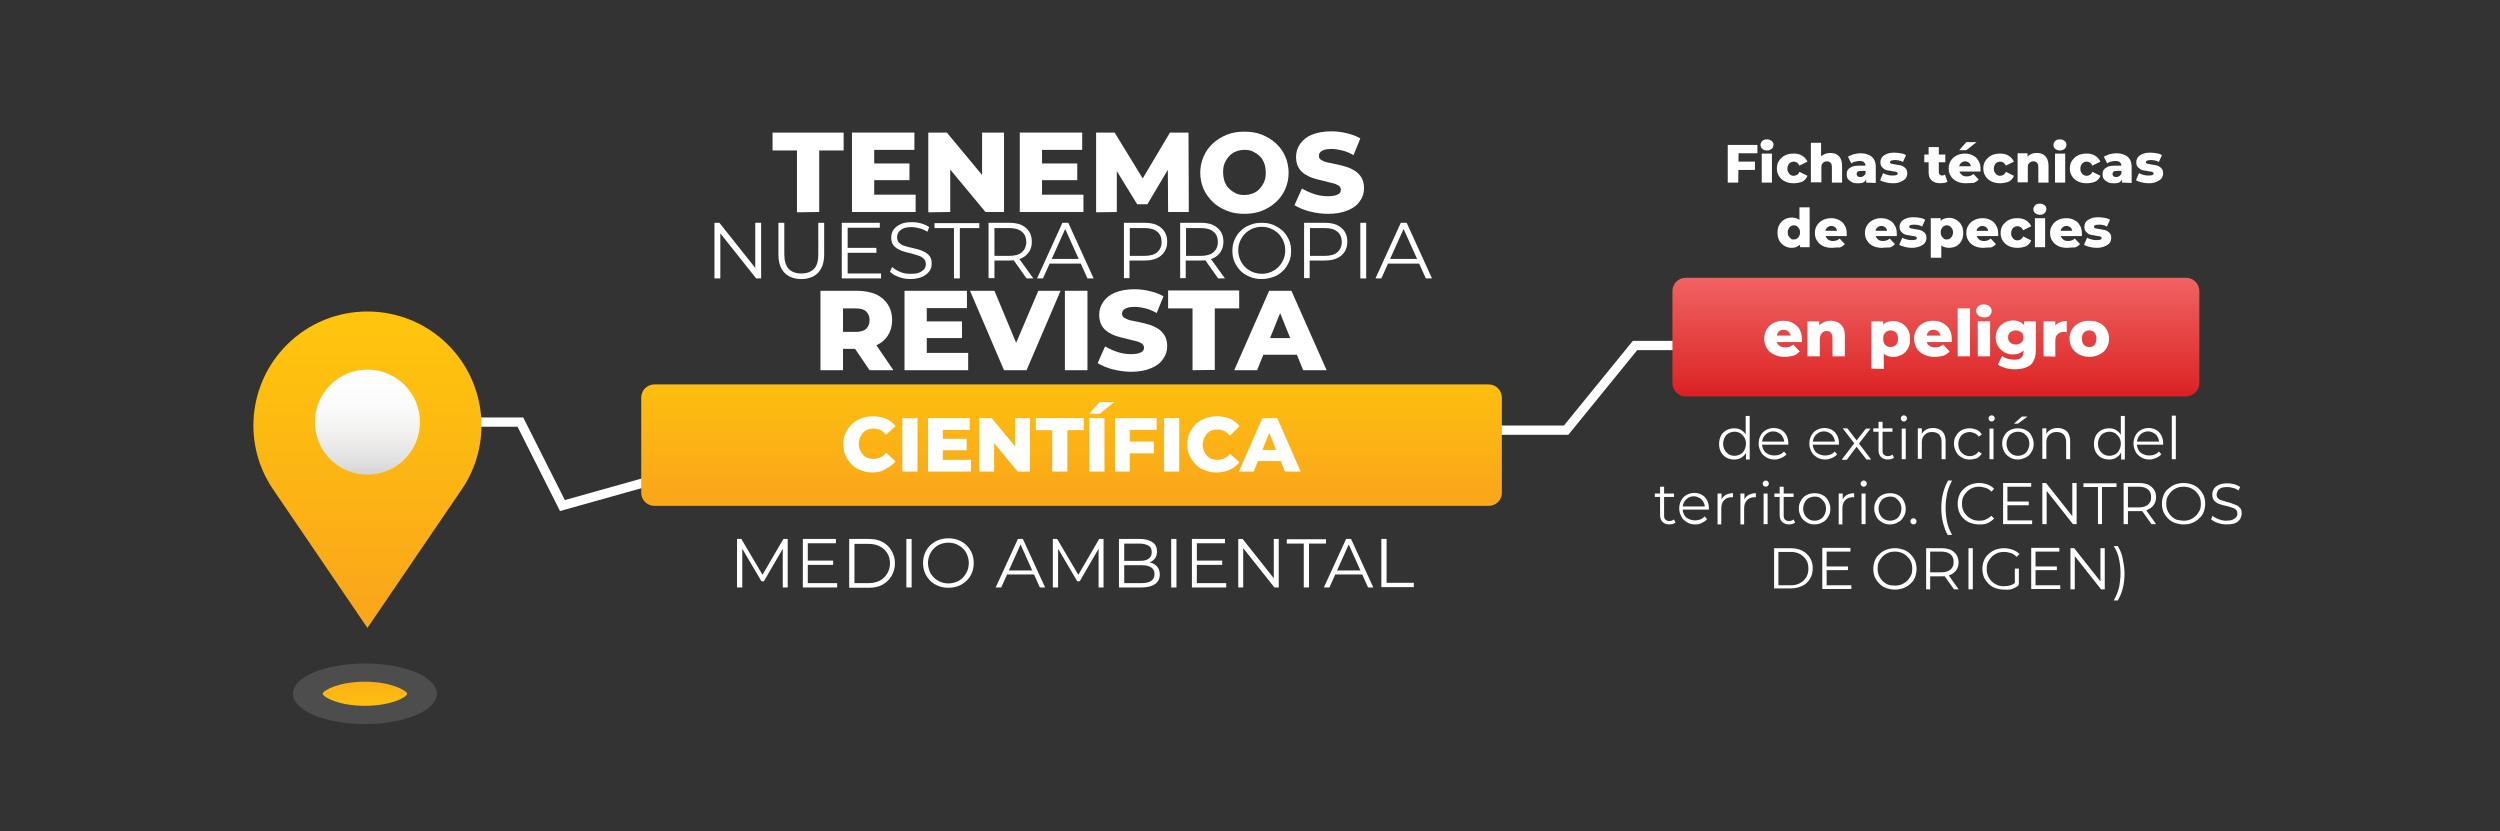 <?xml version="1.0" encoding="utf-8"?>
<!-- Generator: Adobe Illustrator 26.0.0, SVG Export Plug-In . SVG Version: 6.00 Build 0)  -->
<svg version="1.1" id="Layer_1" xmlns="http://www.w3.org/2000/svg" xmlns:xlink="http://www.w3.org/1999/xlink" x="0px" y="0px"
	 viewBox="0 0 809 269" style="enable-background:new 0 0 809 269;" xml:space="preserve">
<rect x="0" y="0" width="809" height="269" fill="#333333" stroke="none"/>
<style type="text/css">
	.st0{fill:none;stroke:#FFFFFF;stroke-width:3;stroke-miterlimit:10;}
	.st1{fill:url(#SVGID_1_);}
	.st2{fill:#FFFFFF;}
	.st3{fill-rule:evenodd;clip-rule:evenodd;fill:url(#SVGID_00000172441837820874375870000002079729331121988284_);}
	.st4{fill:url(#SVGID_00000004547609757603902730000005436403117726661801_);}
	.st5{opacity:0.57;fill-rule:evenodd;clip-rule:evenodd;fill:#606160;enable-background:new    ;}
	.st6{fill-rule:evenodd;clip-rule:evenodd;fill:url(#SVGID_00000101782961965344549210000000480274563548408981_);}
	.st7{fill:url(#SVGID_00000095308939604262563060000015877800547659594167_);}
</style>
<g>
	<g>
		<polyline class="st0" points="555.3,111.8 529.1,111.8 506.8,139.2 469,139.2 		"/>
	</g>
	
		<linearGradient id="SVGID_1_" gradientUnits="userSpaceOnUse" x1="626.45" y1="181.015" x2="626.45" y2="141.634" gradientTransform="matrix(1 0 0 -1 0 270)">
		<stop  offset="0" style="stop-color:#F16465"/>
		<stop  offset="0.843" style="stop-color:#DF2D2D"/>
		<stop  offset="0.987" style="stop-color:#DD1F26"/>
	</linearGradient>
	<path class="st1" d="M707.3,128.3H545.5c-2.4,0-4.3-1.9-4.3-4.3V94.2c0-2.4,1.9-4.3,4.3-4.3h161.9c2.4,0,4.3,1.9,4.3,4.3V124
		C711.7,126.4,709.7,128.3,707.3,128.3z"/>
	<g>
		<path class="st2" d="M577.5,115.5c-1.3,0-2.5-0.3-3.5-0.8s-1.8-1.2-2.3-2.1s-0.8-1.9-0.8-3s0.3-2.1,0.8-3s1.3-1.6,2.2-2.1
			s2-0.7,3.2-0.7c1.1,0,2.1,0.2,3,0.7s1.7,1.1,2.2,2s0.8,1.9,0.8,3.2c0,0.1,0,0.3,0,0.5s0,0.3,0,0.5h-9v-2.1h6.9l-1.5,0.6
			c0-0.5-0.1-1-0.3-1.3s-0.5-0.7-0.8-0.9c-0.4-0.2-0.8-0.3-1.2-0.3c-0.5,0-0.9,0.1-1.2,0.3c-0.4,0.2-0.6,0.5-0.8,0.9
			s-0.3,0.8-0.3,1.3v0.6c0,0.6,0.1,1,0.3,1.4s0.6,0.7,1,0.9c0.4,0.2,0.9,0.3,1.5,0.3s1-0.1,1.4-0.2c0.4-0.2,0.8-0.4,1.2-0.7l2.1,2.2
			c-0.5,0.6-1.2,1.1-2,1.4C579.5,115.3,578.5,115.5,577.5,115.5z"/>
		<path class="st2" d="M592.3,103.8c0.9,0,1.7,0.2,2.4,0.5c0.7,0.4,1.3,0.9,1.7,1.6s0.6,1.7,0.6,2.9v6.5h-4v-5.8
			c0-0.8-0.2-1.4-0.5-1.8s-0.8-0.6-1.4-0.6c-0.4,0-0.8,0.1-1.1,0.3c-0.3,0.2-0.6,0.5-0.8,0.9s-0.3,0.9-0.3,1.5v5.5h-4V104h3.8v3.2
			l-0.7-0.9c0.4-0.8,1-1.4,1.8-1.8C590.5,104,591.4,103.8,592.3,103.8z"/>
		<path class="st2" d="M605.6,119.3V104h3.8v1.9v3.7l0.2,3.8v6L605.6,119.3L605.6,119.3z M612.7,115.5c-1,0-1.8-0.2-2.5-0.6
			s-1.2-1.1-1.6-1.9s-0.5-2-0.5-3.3c0-1.4,0.2-2.5,0.5-3.3s0.8-1.5,1.5-1.9s1.5-0.6,2.5-0.6s2,0.2,2.8,0.7s1.5,1.2,2,2
			c0.5,0.9,0.7,1.9,0.7,3.1s-0.2,2.2-0.7,3.1s-1.2,1.6-2,2C614.6,115.2,613.7,115.5,612.7,115.5z M611.8,112.3
			c0.4,0,0.8-0.1,1.2-0.3c0.4-0.2,0.6-0.5,0.9-0.9c0.2-0.4,0.3-0.9,0.3-1.5s-0.1-1.1-0.3-1.5s-0.5-0.7-0.9-0.9
			c-0.4-0.2-0.8-0.3-1.2-0.3s-0.8,0.1-1.2,0.3c-0.4,0.2-0.6,0.5-0.9,0.9s-0.3,0.9-0.3,1.5s0.1,1.1,0.3,1.5s0.5,0.7,0.9,0.9
			S611.4,112.3,611.8,112.3z"/>
		<path class="st2" d="M626,115.5c-1.3,0-2.5-0.3-3.5-0.8s-1.8-1.2-2.3-2.1s-0.8-1.9-0.8-3s0.3-2.1,0.8-3s1.3-1.6,2.2-2.1
			s2-0.7,3.2-0.7c1.1,0,2.1,0.2,3,0.7s1.7,1.1,2.2,2s0.8,1.9,0.8,3.2c0,0.1,0,0.3,0,0.5s0,0.3,0,0.5h-9v-2.1h6.9l-1.5,0.6
			c0-0.5-0.1-1-0.3-1.3s-0.5-0.7-0.8-0.9c-0.4-0.2-0.8-0.3-1.2-0.3c-0.5,0-0.9,0.1-1.2,0.3c-0.4,0.2-0.6,0.5-0.8,0.9
			s-0.3,0.8-0.3,1.3v0.6c0,0.6,0.1,1,0.3,1.4s0.6,0.7,1,0.9c0.4,0.2,0.9,0.3,1.5,0.3s1-0.1,1.4-0.2c0.4-0.2,0.8-0.4,1.2-0.7l2.1,2.2
			c-0.5,0.6-1.2,1.1-2,1.4C628,115.3,627.1,115.5,626,115.5z"/>
		<path class="st2" d="M633.5,115.3V99.8h4v15.5H633.5z"/>
		<path class="st2" d="M642,102.7c-0.7,0-1.3-0.2-1.8-0.6c-0.4-0.4-0.7-0.9-0.7-1.5s0.2-1.1,0.7-1.5c0.4-0.4,1-0.6,1.8-0.6
			c0.7,0,1.3,0.2,1.8,0.6c0.4,0.4,0.7,0.9,0.7,1.5s-0.2,1.1-0.7,1.6S642.7,102.7,642,102.7z M640,115.3V104h4v11.3H640z"/>
		<path class="st2" d="M651.4,114.7c-1,0-1.9-0.2-2.8-0.7c-0.8-0.5-1.5-1.1-2-1.9s-0.8-1.8-0.8-2.9s0.3-2.1,0.8-2.9s1.2-1.4,2-1.9
			c0.8-0.4,1.8-0.7,2.8-0.7s1.8,0.2,2.5,0.6s1.2,1,1.6,1.8c0.4,0.8,0.5,1.8,0.5,3.1c0,1.3-0.2,2.3-0.5,3.1c-0.4,0.8-0.9,1.4-1.6,1.8
			C653.2,114.5,652.4,114.7,651.4,114.7z M652.1,119.5c-1.1,0-2.1-0.1-3.1-0.4s-1.8-0.6-2.5-1.1l1.4-2.8c0.5,0.4,1.1,0.7,1.8,0.9
			s1.4,0.3,2.1,0.3c1.1,0,1.8-0.2,2.3-0.7s0.7-1.1,0.7-2v-1.3l0.2-3.2V106v-2h3.8v9.3c0,2.1-0.6,3.7-1.7,4.8
			C655.8,119,654.2,119.5,652.1,119.5z M652.3,111.5c0.5,0,0.9-0.1,1.3-0.3c0.4-0.2,0.7-0.5,0.9-0.8s0.3-0.8,0.3-1.2
			s-0.1-0.9-0.3-1.2c-0.2-0.3-0.5-0.6-0.9-0.8c-0.4-0.2-0.8-0.3-1.3-0.3s-0.9,0.1-1.3,0.3s-0.7,0.5-0.9,0.8s-0.3,0.8-0.3,1.2
			s0.1,0.9,0.3,1.2c0.2,0.3,0.5,0.6,0.9,0.8S651.9,111.5,652.3,111.5z"/>
		<path class="st2" d="M661.3,115.3V104h3.8v3.3l-0.6-0.9c0.3-0.8,0.9-1.5,1.6-1.9s1.7-0.6,2.7-0.6v3.6c-0.2,0-0.3,0-0.5-0.1
			c-0.1,0-0.3,0-0.4,0c-0.8,0-1.5,0.2-2,0.7c-0.5,0.4-0.8,1.2-0.8,2.1v5.2L661.3,115.3L661.3,115.3z"/>
		<path class="st2" d="M676.1,115.5c-1.2,0-2.3-0.3-3.3-0.8s-1.7-1.2-2.3-2.1c-0.5-0.9-0.8-1.9-0.8-3s0.3-2.2,0.8-3
			c0.6-0.9,1.3-1.6,2.3-2.1s2.1-0.7,3.3-0.7s2.3,0.2,3.3,0.7s1.7,1.2,2.3,2.1c0.5,0.9,0.8,1.9,0.8,3s-0.3,2.2-0.8,3
			c-0.5,0.9-1.3,1.6-2.3,2.1C678.4,115.2,677.3,115.5,676.1,115.5z M676.1,112.3c0.5,0,0.9-0.1,1.2-0.3c0.4-0.2,0.6-0.5,0.8-0.9
			s0.3-0.9,0.3-1.5s-0.1-1.1-0.3-1.5s-0.5-0.7-0.8-0.9c-0.4-0.2-0.8-0.3-1.2-0.3s-0.8,0.1-1.2,0.3c-0.4,0.2-0.6,0.5-0.9,0.9
			c-0.2,0.4-0.3,0.9-0.3,1.5s0.1,1.1,0.3,1.5s0.5,0.7,0.9,0.9C675.2,112.2,675.6,112.3,676.1,112.3z"/>
	</g>
	<g>
		<g>
			<g>
				<path class="st2" d="M561.2,148.7c-0.9,0-1.8-0.2-2.5-0.6c-0.8-0.4-1.3-1-1.8-1.8c-0.4-0.8-0.6-1.6-0.6-2.6s0.2-1.9,0.6-2.7
					c0.4-0.8,1-1.3,1.8-1.8c0.8-0.4,1.6-0.6,2.5-0.6s1.7,0.2,2.3,0.6c0.7,0.4,1.2,1,1.6,1.7c0.4,0.8,0.6,1.7,0.6,2.8s-0.2,2-0.6,2.7
					c-0.4,0.8-1,1.3-1.6,1.7C562.8,148.5,562.1,148.7,561.2,148.7z M561.3,147.5c0.7,0,1.3-0.2,1.9-0.5c0.6-0.3,1-0.8,1.3-1.4
					c0.3-0.6,0.5-1.3,0.5-2c0-0.8-0.2-1.5-0.5-2s-0.8-1-1.3-1.4c-0.6-0.3-1.2-0.5-1.9-0.5s-1.3,0.2-1.9,0.5c-0.6,0.3-1,0.8-1.3,1.4
					c-0.3,0.6-0.5,1.3-0.5,2c0,0.8,0.2,1.4,0.5,2s0.8,1,1.3,1.4C559.9,147.3,560.6,147.5,561.3,147.5z M565,148.6v-3l0.1-2l-0.2-2
					v-7h1.3v14.1H565V148.6z"/>
				<path class="st2" d="M574.3,148.7c-1,0-1.9-0.2-2.7-0.7s-1.4-1-1.8-1.8c-0.4-0.8-0.7-1.6-0.7-2.6s0.2-1.9,0.6-2.6
					c0.4-0.8,1-1.4,1.7-1.8s1.6-0.7,2.5-0.7s1.8,0.2,2.5,0.6c0.7,0.4,1.3,1,1.7,1.8s0.6,1.6,0.6,2.6c0,0.1,0,0.1,0,0.2
					c0,0.1,0,0.1,0,0.2H570v-1h7.9l-0.5,0.4c0-0.7-0.2-1.4-0.5-1.9c-0.3-0.6-0.7-1-1.3-1.3c-0.5-0.3-1.1-0.5-1.8-0.5
					s-1.3,0.2-1.8,0.5s-1,0.8-1.3,1.3c-0.3,0.6-0.5,1.2-0.5,2v0.2c0,0.8,0.2,1.4,0.5,2s0.8,1,1.4,1.3c0.6,0.3,1.3,0.5,2.1,0.5
					c0.6,0,1.2-0.1,1.7-0.3s1-0.5,1.4-1l0.8,0.9c-0.4,0.5-1,0.9-1.7,1.2S575.1,148.7,574.3,148.7z"/>
				<path class="st2" d="M590.7,148.7c-1,0-1.9-0.2-2.7-0.7s-1.4-1-1.8-1.8c-0.4-0.8-0.7-1.6-0.7-2.6s0.2-1.9,0.6-2.6
					c0.4-0.8,1-1.4,1.7-1.8s1.6-0.7,2.5-0.7s1.8,0.2,2.5,0.6c0.7,0.4,1.3,1,1.7,1.8s0.6,1.6,0.6,2.6c0,0.1,0,0.1,0,0.2
					c0,0.1,0,0.1,0,0.2h-8.7v-1h7.9l-0.5,0.4c0-0.7-0.2-1.4-0.5-1.9c-0.3-0.6-0.7-1-1.3-1.3c-0.5-0.3-1.1-0.5-1.8-0.5
					s-1.3,0.2-1.8,0.5s-1,0.8-1.3,1.3c-0.3,0.6-0.5,1.2-0.5,2v0.2c0,0.8,0.2,1.4,0.5,2s0.8,1,1.4,1.3c0.6,0.3,1.3,0.5,2.1,0.5
					c0.6,0,1.2-0.1,1.7-0.3s1-0.5,1.4-1l0.8,0.9c-0.4,0.5-1,0.9-1.7,1.2S591.5,148.7,590.7,148.7z"/>
				<path class="st2" d="M596.1,148.6l4.2-5.5v0.7l-4-5.2h1.5l3.3,4.3h-0.6l3.3-4.2h1.5l-4,5.2v-0.7l4.2,5.5H604l-3.5-4.5l0.5,0.1
					l-3.4,4.5h-1.5V148.6z"/>
				<path class="st2" d="M606.2,139.7v-1.1h6.2v1.1H606.2z M610.9,148.7c-0.9,0-1.7-0.3-2.2-0.8s-0.8-1.2-0.8-2.1v-9.3h1.3v9.3
					c0,0.6,0.1,1,0.4,1.3c0.3,0.3,0.7,0.5,1.3,0.5s1.1-0.2,1.5-0.5l0.5,1c-0.3,0.2-0.6,0.4-1,0.5
					C611.6,148.6,611.3,148.7,610.9,148.7z"/>
				<path class="st2" d="M616.1,136.4c-0.3,0-0.5-0.1-0.7-0.3s-0.3-0.4-0.3-0.7s0.1-0.5,0.3-0.7s0.4-0.3,0.7-0.3s0.5,0.1,0.7,0.3
					s0.3,0.4,0.3,0.7s-0.1,0.5-0.3,0.7C616.6,136.3,616.4,136.4,616.1,136.4z M615.4,148.6v-9.9h1.3v9.9H615.4z"/>
				<path class="st2" d="M625.6,138.5c0.8,0,1.5,0.2,2.1,0.5s1.1,0.8,1.4,1.4c0.3,0.6,0.5,1.4,0.5,2.4v5.8h-1.3V143
					c0-1-0.3-1.8-0.8-2.4c-0.5-0.5-1.3-0.8-2.2-0.8c-0.7,0-1.3,0.1-1.8,0.4c-0.5,0.3-0.9,0.7-1.2,1.2s-0.4,1.2-0.4,1.9v5.2h-1.3
					v-9.9h1.3v2.7l-0.2-0.5c0.3-0.7,0.8-1.3,1.5-1.7C623.8,138.7,624.6,138.5,625.6,138.5z"/>
				<path class="st2" d="M637.4,148.7c-1,0-1.9-0.2-2.6-0.7c-0.8-0.4-1.4-1-1.8-1.8c-0.4-0.8-0.7-1.6-0.7-2.6s0.2-1.9,0.7-2.6
					c0.4-0.8,1.1-1.4,1.8-1.8c0.8-0.4,1.7-0.6,2.6-0.6c0.8,0,1.6,0.2,2.3,0.5s1.2,0.8,1.6,1.5l-1,0.7c-0.3-0.5-0.8-0.9-1.3-1.1
					c-0.5-0.2-1.1-0.4-1.6-0.4c-0.7,0-1.3,0.2-1.9,0.5c-0.6,0.3-1,0.8-1.3,1.4c-0.3,0.6-0.5,1.3-0.5,2s0.2,1.5,0.5,2
					c0.3,0.6,0.8,1,1.3,1.4c0.6,0.3,1.2,0.5,1.9,0.5c0.6,0,1.1-0.1,1.6-0.4c0.5-0.2,0.9-0.6,1.3-1.1l1,0.7c-0.4,0.6-0.9,1.1-1.6,1.5
					C639,148.5,638.3,148.7,637.4,148.7z"/>
				<path class="st2" d="M644.5,136.4c-0.3,0-0.5-0.1-0.7-0.3s-0.3-0.4-0.3-0.7s0.1-0.5,0.3-0.7s0.4-0.3,0.7-0.3s0.5,0.1,0.7,0.3
					s0.3,0.4,0.3,0.7s-0.1,0.5-0.3,0.7C645,136.3,644.8,136.4,644.5,136.4z M643.8,148.6v-9.9h1.3v9.9H643.8z"/>
				<path class="st2" d="M653,148.7c-1,0-1.8-0.2-2.6-0.7s-1.4-1-1.8-1.8c-0.4-0.8-0.7-1.6-0.7-2.6s0.2-1.9,0.7-2.6
					c0.4-0.8,1-1.4,1.8-1.8c0.8-0.4,1.6-0.6,2.6-0.6s1.9,0.2,2.6,0.6c0.8,0.4,1.4,1,1.8,1.8c0.4,0.8,0.7,1.6,0.7,2.6
					s-0.2,1.9-0.7,2.6c-0.4,0.8-1,1.4-1.8,1.8C654.8,148.4,653.9,148.7,653,148.7z M653,147.5c0.7,0,1.4-0.2,1.9-0.5
					c0.6-0.3,1-0.8,1.3-1.4c0.3-0.6,0.5-1.3,0.5-2c0-0.8-0.2-1.5-0.5-2s-0.8-1-1.3-1.4c-0.6-0.3-1.2-0.5-1.9-0.5s-1.3,0.2-1.9,0.5
					c-0.6,0.3-1,0.8-1.3,1.4c-0.3,0.6-0.5,1.3-0.5,2c0,0.8,0.2,1.4,0.5,2s0.8,1,1.3,1.4C651.6,147.3,652.3,147.5,653,147.5z
					 M651.7,137.1l2.6-2.3h1.8l-3.1,2.3H651.7z"/>
				<path class="st2" d="M665.9,138.5c0.8,0,1.5,0.2,2.1,0.5s1.1,0.8,1.4,1.4c0.3,0.6,0.5,1.4,0.5,2.4v5.8h-1.3V143
					c0-1-0.3-1.8-0.8-2.4c-0.5-0.5-1.3-0.8-2.2-0.8c-0.7,0-1.3,0.1-1.8,0.4c-0.5,0.3-0.9,0.7-1.2,1.2s-0.4,1.2-0.4,1.9v5.2h-1.3
					v-9.9h1.3v2.7l-0.2-0.5c0.3-0.7,0.8-1.3,1.5-1.7C664.1,138.7,664.9,138.5,665.9,138.5z"/>
				<path class="st2" d="M682.5,148.7c-0.9,0-1.8-0.2-2.5-0.6c-0.8-0.4-1.3-1-1.8-1.8c-0.4-0.8-0.6-1.6-0.6-2.6s0.2-1.9,0.6-2.7
					c0.4-0.8,1-1.3,1.8-1.8c0.8-0.4,1.6-0.6,2.5-0.6s1.7,0.2,2.3,0.6c0.7,0.4,1.2,1,1.6,1.7c0.4,0.8,0.6,1.7,0.6,2.8s-0.2,2-0.6,2.7
					c-0.4,0.8-1,1.3-1.6,1.7C684.2,148.5,683.4,148.7,682.5,148.7z M682.6,147.5c0.7,0,1.3-0.2,1.9-0.5c0.6-0.3,1-0.8,1.3-1.4
					c0.3-0.6,0.5-1.3,0.5-2c0-0.8-0.2-1.5-0.5-2s-0.8-1-1.3-1.4c-0.6-0.3-1.2-0.5-1.9-0.5s-1.3,0.2-1.9,0.5c-0.6,0.3-1,0.8-1.3,1.4
					c-0.3,0.6-0.5,1.3-0.5,2c0,0.8,0.2,1.4,0.5,2s0.8,1,1.3,1.4C681.3,147.3,681.9,147.5,682.6,147.5z M686.4,148.6v-3l0.1-2l-0.2-2
					v-7h1.3v14.1h-1.2V148.6z"/>
				<path class="st2" d="M695.6,148.7c-1,0-1.9-0.2-2.7-0.7s-1.4-1-1.8-1.8c-0.4-0.8-0.7-1.6-0.7-2.6s0.2-1.9,0.6-2.6
					c0.4-0.8,1-1.4,1.7-1.8s1.6-0.7,2.5-0.7s1.8,0.2,2.5,0.6c0.7,0.4,1.3,1,1.7,1.8s0.6,1.6,0.6,2.6c0,0.1,0,0.1,0,0.2
					c0,0.1,0,0.1,0,0.2h-8.7v-1h7.9l-0.5,0.4c0-0.7-0.2-1.4-0.5-1.9c-0.3-0.6-0.7-1-1.3-1.3c-0.5-0.3-1.1-0.5-1.8-0.5
					s-1.3,0.2-1.8,0.5s-1,0.8-1.3,1.3c-0.3,0.6-0.5,1.2-0.5,2v0.2c0,0.8,0.2,1.4,0.5,2s0.8,1,1.4,1.3c0.6,0.3,1.3,0.5,2.1,0.5
					c0.6,0,1.2-0.1,1.7-0.3s1-0.5,1.4-1l0.8,0.9c-0.4,0.5-1,0.9-1.7,1.2S696.4,148.7,695.6,148.7z"/>
				<path class="st2" d="M702.8,148.6v-14.1h1.3v14.1H702.8z"/>
				<path class="st2" d="M535.5,160.8v-1.1h6.2v1.1H535.5z M540.2,169.7c-0.9,0-1.7-0.3-2.2-0.8s-0.8-1.2-0.8-2.1v-9.3h1.3v9.3
					c0,0.6,0.1,1,0.4,1.3c0.3,0.3,0.7,0.5,1.3,0.5s1.1-0.2,1.5-0.5l0.5,1c-0.3,0.2-0.6,0.4-1,0.5
					C540.9,169.6,540.6,169.7,540.2,169.7z"/>
				<path class="st2" d="M548.6,169.7c-1,0-1.9-0.2-2.7-0.7s-1.4-1-1.8-1.8c-0.4-0.8-0.7-1.6-0.7-2.6s0.2-1.9,0.6-2.6
					c0.4-0.8,1-1.4,1.7-1.8s1.6-0.7,2.5-0.7s1.8,0.2,2.5,0.6c0.7,0.4,1.3,1,1.7,1.8s0.6,1.6,0.6,2.6c0,0.1,0,0.1,0,0.2
					c0,0.1,0,0.1,0,0.2h-8.7v-1h7.9l-0.5,0.4c0-0.7-0.2-1.4-0.5-1.9s-0.7-1-1.3-1.3s-1.1-0.5-1.8-0.5s-1.3,0.2-1.8,0.5
					s-1,0.8-1.3,1.3c-0.3,0.6-0.5,1.2-0.5,2v0.2c0,0.8,0.2,1.4,0.5,2s0.8,1,1.4,1.3c0.6,0.3,1.3,0.5,2.1,0.5c0.6,0,1.2-0.1,1.7-0.3
					s1-0.5,1.4-1l0.8,0.9c-0.4,0.5-1,0.9-1.7,1.2C550.1,169.6,549.4,169.7,548.6,169.7z"/>
				<path class="st2" d="M555.8,169.6v-9.9h1.3v2.7l-0.1-0.5c0.3-0.8,0.7-1.3,1.4-1.7s1.5-0.6,2.4-0.6v1.3c-0.1,0-0.1,0-0.2,0
					c-0.1,0-0.1,0-0.2,0c-1,0-1.9,0.3-2.5,1c-0.6,0.6-0.9,1.5-0.9,2.7v5.1h-1.2V169.6z"/>
				<path class="st2" d="M563.2,169.6v-9.9h1.3v2.7l-0.1-0.5c0.3-0.8,0.7-1.3,1.4-1.7s1.5-0.6,2.4-0.6v1.3c-0.1,0-0.1,0-0.2,0
					c-0.1,0-0.1,0-0.2,0c-1,0-1.9,0.3-2.5,1c-0.6,0.6-0.9,1.5-0.9,2.7v5.1h-1.2V169.6z"/>
				<path class="st2" d="M571.4,157.5c-0.3,0-0.5-0.1-0.7-0.3s-0.3-0.4-0.3-0.7s0.1-0.5,0.3-0.7s0.4-0.3,0.7-0.3s0.5,0.1,0.7,0.3
					s0.3,0.4,0.3,0.7s-0.1,0.5-0.3,0.7S571.7,157.5,571.4,157.5z M570.7,169.6v-9.9h1.3v9.9H570.7z"/>
				<path class="st2" d="M574.2,160.8v-1.1h6.2v1.1H574.2z M578.9,169.7c-0.9,0-1.7-0.3-2.2-0.8s-0.8-1.2-0.8-2.1v-9.3h1.3v9.3
					c0,0.6,0.1,1,0.4,1.3c0.3,0.3,0.7,0.5,1.3,0.5s1.1-0.2,1.5-0.5l0.5,1c-0.3,0.2-0.6,0.4-1,0.5
					C579.7,169.6,579.3,169.7,578.9,169.7z"/>
				<path class="st2" d="M587.2,169.7c-1,0-1.8-0.2-2.6-0.7s-1.4-1-1.8-1.8c-0.4-0.8-0.7-1.6-0.7-2.6s0.2-1.9,0.7-2.6
					c0.4-0.8,1-1.4,1.8-1.8c0.8-0.4,1.6-0.6,2.6-0.6s1.9,0.2,2.6,0.6c0.8,0.4,1.4,1,1.8,1.8c0.4,0.8,0.7,1.6,0.7,2.6
					s-0.2,1.9-0.7,2.6c-0.4,0.8-1,1.4-1.8,1.8C589,169.5,588.1,169.7,587.2,169.7z M587.2,168.5c0.7,0,1.4-0.2,1.9-0.5
					c0.6-0.3,1-0.8,1.3-1.4s0.5-1.3,0.5-2c0-0.8-0.2-1.5-0.5-2s-0.8-1-1.3-1.4s-1.2-0.5-1.9-0.5s-1.3,0.2-1.9,0.5s-1,0.8-1.3,1.4
					c-0.3,0.6-0.5,1.3-0.5,2c0,0.8,0.2,1.4,0.5,2s0.8,1,1.3,1.4C585.8,168.3,586.5,168.5,587.2,168.5z"/>
				<path class="st2" d="M595,169.6v-9.9h1.3v2.7l-0.1-0.5c0.3-0.8,0.7-1.3,1.4-1.7s1.5-0.6,2.4-0.6v1.3c-0.1,0-0.1,0-0.2,0
					c-0.1,0-0.1,0-0.2,0c-1,0-1.9,0.3-2.5,1c-0.6,0.6-0.9,1.5-0.9,2.7v5.1H595V169.6z"/>
				<path class="st2" d="M603.1,157.5c-0.3,0-0.5-0.1-0.7-0.3s-0.3-0.4-0.3-0.7s0.1-0.5,0.3-0.7s0.4-0.3,0.7-0.3s0.5,0.1,0.7,0.3
					s0.3,0.4,0.3,0.7s-0.1,0.5-0.3,0.7S603.4,157.5,603.1,157.5z M602.4,169.6v-9.9h1.3v9.9H602.4z"/>
				<path class="st2" d="M611.6,169.7c-1,0-1.8-0.2-2.6-0.7s-1.4-1-1.8-1.8c-0.4-0.8-0.7-1.6-0.7-2.6s0.2-1.9,0.7-2.6
					c0.4-0.8,1-1.4,1.8-1.8c0.8-0.4,1.6-0.6,2.6-0.6s1.9,0.2,2.6,0.6c0.8,0.4,1.4,1,1.8,1.8c0.4,0.8,0.7,1.6,0.7,2.6
					s-0.2,1.9-0.7,2.6c-0.4,0.8-1,1.4-1.8,1.8C613.4,169.5,612.5,169.7,611.6,169.7z M611.6,168.5c0.7,0,1.4-0.2,1.9-0.5
					c0.6-0.3,1-0.8,1.3-1.4s0.5-1.3,0.5-2c0-0.8-0.2-1.5-0.5-2s-0.8-1-1.3-1.4s-1.2-0.5-1.9-0.5s-1.3,0.2-1.9,0.5s-1,0.8-1.3,1.4
					c-0.3,0.6-0.5,1.3-0.5,2c0,0.8,0.2,1.4,0.5,2s0.8,1,1.3,1.4C610.3,168.3,610.9,168.5,611.6,168.5z"/>
				<path class="st2" d="M619.2,169.7c-0.3,0-0.5-0.1-0.7-0.3s-0.3-0.4-0.3-0.7s0.1-0.5,0.3-0.7s0.4-0.3,0.7-0.3s0.5,0.1,0.7,0.3
					s0.3,0.4,0.3,0.7s-0.1,0.5-0.3,0.7C619.8,169.6,619.5,169.7,619.2,169.7z"/>
				<path class="st2" d="M630.4,173.3c-0.7-1.1-1.2-2.5-1.6-4c-0.4-1.5-0.6-3.1-0.6-4.9s0.2-3.4,0.6-4.9c0.4-1.5,0.9-2.8,1.6-4h1.3
					c-0.7,1.3-1.3,2.7-1.6,4.1c-0.3,1.5-0.5,3-0.5,4.7s0.2,3.3,0.5,4.7c0.3,1.5,0.9,2.8,1.6,4.1h-1.3V173.3z"/>
				<path class="st2" d="M640.4,169.7c-1,0-1.9-0.2-2.8-0.5c-0.8-0.3-1.6-0.8-2.2-1.4c-0.6-0.6-1.1-1.3-1.4-2.1
					c-0.3-0.8-0.5-1.7-0.5-2.7s0.2-1.9,0.5-2.7s0.8-1.5,1.5-2.1c0.6-0.6,1.4-1.1,2.2-1.4c0.8-0.3,1.8-0.5,2.8-0.5s1.9,0.2,2.7,0.5
					s1.6,0.8,2.1,1.4l-0.9,0.9c-0.5-0.6-1.1-1-1.8-1.2s-1.4-0.4-2.1-0.4c-0.8,0-1.5,0.1-2.2,0.4s-1.3,0.7-1.8,1.2s-0.9,1.1-1.2,1.7
					s-0.4,1.4-0.4,2.2s0.1,1.5,0.4,2.2s0.7,1.2,1.2,1.7s1.1,0.9,1.8,1.2s1.4,0.4,2.2,0.4s1.5-0.1,2.1-0.4c0.7-0.3,1.3-0.7,1.8-1.2
					l0.9,0.9c-0.6,0.6-1.3,1.1-2.1,1.5S641.3,169.7,640.4,169.7z"/>
				<path class="st2" d="M649.6,168.4h8v1.2h-9.4v-13.3h9.1v1.2h-7.7L649.6,168.4L649.6,168.4z M649.5,162.3h7v1.2h-7V162.3z"/>
				<path class="st2" d="M660.9,169.6v-13.3h1.2l9.1,11.5h-0.6v-11.5h1.4v13.3h-1.2l-9.1-11.5h0.6v11.5H660.9z"/>
				<path class="st2" d="M678.9,169.6v-12h-4.7v-1.2h10.7v1.2h-4.7v12H678.9z"/>
				<path class="st2" d="M687.2,169.6v-13.3h5c1.1,0,2.1,0.2,2.9,0.5c0.8,0.4,1.4,0.9,1.9,1.6s0.7,1.5,0.7,2.5
					c0,0.9-0.2,1.7-0.7,2.4c-0.4,0.7-1.1,1.2-1.9,1.6c-0.8,0.4-1.8,0.5-2.9,0.5H688l0.6-0.6v4.8H687.2z M688.6,164.9l-0.6-0.7h4.1
					c1.3,0,2.3-0.3,3-0.9c0.7-0.6,1-1.4,1-2.4c0-1.1-0.3-1.9-1-2.5s-1.7-0.9-3-0.9H688l0.6-0.7V164.9z M696.2,169.6l-3.4-4.8h1.5
					l3.4,4.8H696.2z"/>
				<path class="st2" d="M706.6,169.7c-1,0-1.9-0.2-2.8-0.5c-0.9-0.3-1.6-0.8-2.2-1.4s-1.1-1.3-1.5-2.1c-0.3-0.8-0.5-1.7-0.5-2.7
					s0.2-1.9,0.5-2.7s0.8-1.5,1.5-2.1s1.4-1.1,2.2-1.4c0.8-0.3,1.8-0.5,2.8-0.5s1.9,0.2,2.8,0.5s1.6,0.8,2.2,1.4
					c0.6,0.6,1.1,1.3,1.5,2.1c0.3,0.8,0.5,1.7,0.5,2.7s-0.2,1.9-0.5,2.7s-0.8,1.5-1.5,2.1c-0.6,0.6-1.4,1.1-2.2,1.4
					C708.6,169.6,707.6,169.7,706.6,169.7z M706.6,168.5c0.8,0,1.5-0.1,2.2-0.4c0.7-0.3,1.3-0.7,1.8-1.2s0.9-1.1,1.2-1.7
					s0.4-1.4,0.4-2.2s-0.1-1.5-0.4-2.2s-0.7-1.2-1.2-1.7s-1.1-0.9-1.8-1.2s-1.4-0.4-2.2-0.4s-1.5,0.1-2.2,0.4
					c-0.7,0.3-1.3,0.7-1.8,1.2s-0.9,1.1-1.2,1.7s-0.4,1.4-0.4,2.2s0.1,1.5,0.4,2.2c0.3,0.7,0.7,1.3,1.2,1.8s1.1,0.9,1.8,1.2
					C705.1,168.3,705.9,168.5,706.6,168.5z"/>
				<path class="st2" d="M720.4,169.7c-1,0-1.9-0.2-2.8-0.5c-0.9-0.3-1.6-0.7-2.1-1.2l0.5-1.1c0.5,0.5,1.1,0.8,1.9,1.1
					c0.8,0.3,1.6,0.5,2.5,0.5c0.8,0,1.5-0.1,2-0.3s0.9-0.5,1.2-0.8s0.4-0.7,0.4-1.2s-0.1-0.9-0.4-1.2s-0.7-0.6-1.2-0.7
					c-0.5-0.2-1-0.3-1.6-0.5c-0.6-0.1-1.2-0.3-1.7-0.4s-1.1-0.4-1.6-0.6c-0.5-0.3-0.9-0.6-1.2-1.1s-0.4-1-0.4-1.7s0.2-1.3,0.5-1.8
					s0.9-1,1.6-1.3s1.6-0.5,2.8-0.5c0.7,0,1.5,0.1,2.2,0.3s1.4,0.5,1.9,0.9l-0.5,1.1c-0.6-0.4-1.2-0.7-1.8-0.8
					c-0.6-0.2-1.3-0.3-1.8-0.3c-0.8,0-1.5,0.1-2,0.3s-0.9,0.5-1.1,0.9s-0.4,0.8-0.4,1.2c0,0.5,0.1,0.9,0.4,1.2
					c0.3,0.3,0.7,0.6,1.2,0.7s1,0.3,1.6,0.5c0.6,0.1,1.2,0.3,1.7,0.5c0.6,0.2,1.1,0.4,1.6,0.6c0.5,0.3,0.9,0.6,1.2,1s0.4,1,0.4,1.7
					c0,0.6-0.2,1.2-0.5,1.8c-0.4,0.5-0.9,1-1.6,1.3C722.5,169.6,721.5,169.7,720.4,169.7z"/>
				<path class="st2" d="M574.1,190.7v-13.3h5.4c1.4,0,2.7,0.3,3.7,0.8c1.1,0.6,1.9,1.3,2.5,2.3s0.9,2.1,0.9,3.4
					c0,1.3-0.3,2.5-0.9,3.4c-0.6,1-1.4,1.8-2.5,2.3s-2.3,0.8-3.7,0.8h-5.4V190.7z M575.5,189.4h3.9c1.2,0,2.2-0.2,3.1-0.7
					c0.9-0.5,1.5-1.1,2-1.9s0.7-1.8,0.7-2.8c0-1.1-0.2-2-0.7-2.8s-1.2-1.4-2-1.9c-0.9-0.5-1.9-0.7-3.1-0.7h-3.9V189.4z"/>
				<path class="st2" d="M591.1,189.4h8v1.2h-9.4v-13.3h9.1v1.2h-7.7L591.1,189.4L591.1,189.4z M591,183.3h7v1.2h-7V183.3z"/>
				<path class="st2" d="M613.2,190.8c-1,0-1.9-0.2-2.8-0.5c-0.9-0.3-1.6-0.8-2.2-1.4s-1.1-1.3-1.5-2.1c-0.3-0.8-0.5-1.7-0.5-2.7
					s0.2-1.9,0.5-2.7s0.8-1.5,1.5-2.1c0.6-0.6,1.4-1.1,2.2-1.4c0.8-0.3,1.8-0.5,2.8-0.5s1.9,0.2,2.8,0.5s1.6,0.8,2.2,1.4
					c0.6,0.6,1.1,1.3,1.5,2.1c0.3,0.8,0.5,1.7,0.5,2.7s-0.2,1.9-0.5,2.7s-0.8,1.5-1.5,2.1c-0.6,0.6-1.4,1.1-2.2,1.4
					C615.1,190.6,614.2,190.8,613.2,190.8z M613.2,189.5c0.8,0,1.5-0.1,2.2-0.4c0.7-0.3,1.3-0.7,1.8-1.2s0.9-1.1,1.2-1.7
					s0.4-1.4,0.4-2.2s-0.1-1.5-0.4-2.2s-0.7-1.2-1.2-1.7s-1.1-0.9-1.8-1.2s-1.4-0.4-2.2-0.4s-1.5,0.1-2.2,0.4
					c-0.7,0.3-1.3,0.7-1.8,1.2s-0.9,1.1-1.2,1.7s-0.4,1.4-0.4,2.2s0.1,1.5,0.4,2.2c0.3,0.7,0.7,1.3,1.2,1.8s1.1,0.9,1.8,1.2
					C611.6,189.4,612.4,189.5,613.2,189.5z"/>
				<path class="st2" d="M623.3,190.7v-13.3h5c1.1,0,2.1,0.2,2.9,0.5c0.8,0.4,1.4,0.9,1.9,1.6c0.4,0.7,0.7,1.5,0.7,2.5
					c0,0.9-0.2,1.7-0.7,2.4c-0.4,0.7-1.1,1.2-1.9,1.6c-0.8,0.4-1.8,0.5-2.9,0.5H624l0.6-0.6v4.8H623.3z M624.7,185.9l-0.6-0.7h4.1
					c1.3,0,2.3-0.3,3-0.9c0.7-0.6,1-1.4,1-2.4c0-1.1-0.3-1.9-1-2.5s-1.7-0.9-3-0.9H624l0.6-0.7v8.1H624.7z M632.3,190.7l-3.4-4.8
					h1.5l3.4,4.8H632.3z"/>
				<path class="st2" d="M637,190.7v-13.3h1.4v13.3H637z"/>
				<path class="st2" d="M648.5,190.8c-1,0-1.9-0.2-2.8-0.5c-0.9-0.3-1.6-0.8-2.2-1.4c-0.6-0.6-1.1-1.3-1.5-2.1
					c-0.3-0.8-0.5-1.7-0.5-2.7s0.2-1.9,0.5-2.7s0.8-1.5,1.5-2.1c0.6-0.6,1.4-1.1,2.2-1.4c0.9-0.3,1.8-0.5,2.8-0.5s1.9,0.2,2.8,0.5
					s1.6,0.8,2.2,1.4l-0.9,0.9c-0.6-0.6-1.2-1-1.8-1.2c-0.7-0.2-1.4-0.4-2.2-0.4s-1.6,0.1-2.3,0.4c-0.7,0.3-1.3,0.7-1.8,1.2
					s-0.9,1.1-1.2,1.7s-0.4,1.4-0.4,2.2s0.1,1.5,0.4,2.2c0.3,0.7,0.7,1.3,1.2,1.8s1.1,0.9,1.8,1.2s1.4,0.4,2.2,0.4s1.5-0.1,2.1-0.3
					c0.7-0.2,1.3-0.6,1.9-1.2l0.8,1.1c-0.6,0.6-1.4,1-2.2,1.3S649.4,190.8,648.5,190.8z M652,188.9V184h1.3v5.1L652,188.9z"/>
				<path class="st2" d="M658.7,189.4h8v1.2h-9.4v-13.3h9.1v1.2h-7.7L658.7,189.4L658.7,189.4z M658.6,183.3h7v1.2h-7V183.3z"/>
				<path class="st2" d="M670,190.7v-13.3h1.2l9.1,11.5h-0.6v-11.5h1.4v13.3h-1.2l-9.1-11.5h0.6v11.5H670z"/>
				<path class="st2" d="M685.3,194.3H684c0.8-1.3,1.3-2.7,1.7-4.1c0.3-1.5,0.5-3,0.5-4.7s-0.2-3.3-0.5-4.7
					c-0.3-1.5-0.9-2.8-1.7-4.1h1.3c0.7,1.1,1.3,2.4,1.6,4s0.6,3.2,0.6,4.9s-0.2,3.4-0.6,4.9S686,193.2,685.3,194.3z"/>
			</g>
		</g>
	</g>
	<g>
		<path class="st2" d="M562.5,59.1h-3.4V46.9h9.6v2.7h-6.1L562.5,59.1L562.5,59.1z M562.3,52.3h5.6V55h-5.6V52.3z"/>
		<path class="st2" d="M571.8,48.7c-0.6,0-1.1-0.2-1.5-0.5s-0.6-0.8-0.6-1.3s0.2-0.9,0.6-1.3s0.9-0.5,1.5-0.5s1.1,0.2,1.5,0.5
			s0.6,0.7,0.6,1.2s-0.2,1-0.5,1.3C572.9,48.5,572.4,48.7,571.8,48.7z M570.1,59.1v-9.4h3.3v9.4H570.1z"/>
		<path class="st2" d="M580.4,59.3c-1,0-2-0.2-2.8-0.6c-0.8-0.4-1.5-1-1.9-1.7c-0.5-0.7-0.7-1.6-0.7-2.5s0.2-1.8,0.7-2.5
			s1.1-1.3,1.9-1.7c0.8-0.4,1.7-0.6,2.8-0.6s2,0.2,2.8,0.7s1.3,1.1,1.7,1.9l-2.6,1.3c-0.2-0.4-0.5-0.8-0.8-1s-0.7-0.3-1.1-0.3
			s-0.7,0.1-1,0.3s-0.6,0.4-0.7,0.8c-0.2,0.3-0.3,0.7-0.3,1.2s0.1,0.9,0.3,1.2s0.4,0.6,0.7,0.8s0.7,0.3,1,0.3s0.7-0.1,1.1-0.3
			c0.3-0.2,0.6-0.5,0.8-1l2.6,1.3c-0.3,0.8-0.9,1.5-1.7,1.9C582.4,59.1,581.5,59.3,580.4,59.3z"/>
		<path class="st2" d="M592.2,49.5c0.7,0,1.4,0.1,2,0.4s1.1,0.8,1.4,1.4c0.3,0.6,0.5,1.4,0.5,2.4v5.4h-3.3v-4.9
			c0-0.7-0.1-1.2-0.4-1.5s-0.7-0.5-1.1-0.5c-0.3,0-0.7,0.1-1,0.2c-0.3,0.2-0.5,0.4-0.7,0.7s-0.2,0.7-0.2,1.3V59H586V46.2h3.3v6.2
			l-0.8-0.8c0.4-0.7,0.9-1.2,1.5-1.5C590.7,49.7,591.4,49.5,592.2,49.5z"/>
		<path class="st2" d="M601.1,59.3c-0.8,0-1.4-0.1-1.9-0.4c-0.5-0.3-0.9-0.6-1.2-1s-0.4-0.9-0.4-1.5s0.1-1.1,0.4-1.5
			c0.3-0.4,0.8-0.7,1.4-1c0.6-0.2,1.4-0.3,2.4-0.3h2.2v1.7h-1.8c-0.5,0-0.9,0.1-1.1,0.3c-0.2,0.2-0.3,0.4-0.3,0.7s0.1,0.5,0.3,0.7
			s0.5,0.3,0.9,0.3s0.7-0.1,1-0.3s0.5-0.5,0.7-0.8l0.5,1.2c-0.2,0.6-0.5,1.1-1,1.5S601.9,59.3,601.1,59.3z M603.9,59.1v-1.8
			l-0.2-0.4v-3.2c0-0.5-0.2-0.9-0.5-1.2s-0.8-0.4-1.5-0.4c-0.5,0-0.9,0.1-1.4,0.2c-0.5,0.1-0.9,0.3-1.2,0.6l-1.1-2.2
			c0.5-0.3,1.2-0.6,1.9-0.8s1.5-0.3,2.2-0.3c1.5,0,2.7,0.4,3.6,1.1c0.8,0.7,1.3,1.8,1.3,3.3v5.2L603.9,59.1L603.9,59.1z"/>
		<path class="st2" d="M612.5,59.3c-0.8,0-1.6-0.1-2.3-0.3c-0.8-0.2-1.4-0.4-1.8-0.7l1-2.3c0.4,0.3,1,0.5,1.5,0.6
			c0.6,0.2,1.2,0.2,1.7,0.2c0.6,0,0.9-0.1,1.2-0.2c0.2-0.1,0.3-0.3,0.3-0.5s-0.1-0.3-0.3-0.4c-0.2-0.1-0.5-0.2-0.8-0.2
			s-0.7-0.1-1.1-0.2c-0.4-0.1-0.8-0.1-1.2-0.2s-0.8-0.2-1.1-0.5c-0.3-0.2-0.6-0.5-0.8-0.8s-0.3-0.8-0.3-1.3c0-0.6,0.2-1.1,0.5-1.6
			c0.4-0.5,0.9-0.8,1.6-1.1c0.7-0.3,1.5-0.4,2.5-0.4c0.7,0,1.3,0.1,2,0.2s1.2,0.3,1.7,0.6l-1,2.2c-0.5-0.3-0.9-0.4-1.4-0.5
			s-0.9-0.1-1.3-0.1c-0.6,0-0.9,0.1-1.2,0.2c-0.2,0.1-0.3,0.3-0.3,0.5s0.1,0.3,0.3,0.4c0.2,0.1,0.5,0.2,0.8,0.2
			c0.3,0.1,0.7,0.1,1.1,0.2c0.4,0.1,0.8,0.1,1.2,0.2s0.8,0.3,1.1,0.5s0.6,0.5,0.8,0.8s0.3,0.8,0.3,1.3c0,0.6-0.2,1.1-0.5,1.6
			c-0.4,0.5-0.9,0.8-1.6,1.1C614.4,59.2,613.5,59.3,612.5,59.3z"/>
		<path class="st2" d="M622.7,52.5V50h6.8v2.5H622.7z M627.9,59.3c-1.2,0-2.1-0.3-2.8-0.9s-1-1.5-1-2.7v-8.1h3.3v8.1
			c0,0.3,0.1,0.6,0.3,0.8s0.4,0.3,0.7,0.3c0.4,0,0.7-0.1,1-0.3l0.8,2.3c-0.3,0.2-0.6,0.3-1,0.4C628.7,59.2,628.3,59.3,627.9,59.3z"
			/>
		<path class="st2" d="M636.1,59.3c-1.1,0-2.1-0.2-2.9-0.6c-0.8-0.4-1.5-1-1.9-1.7c-0.5-0.7-0.7-1.6-0.7-2.5s0.2-1.8,0.7-2.5
			c0.4-0.7,1.1-1.3,1.9-1.7c0.8-0.4,1.7-0.6,2.7-0.6c0.9,0,1.8,0.2,2.5,0.6c0.8,0.4,1.4,0.9,1.8,1.7c0.5,0.7,0.7,1.6,0.7,2.7
			c0,0.1,0,0.2,0,0.4s0,0.3,0,0.4h-7.5v-1.7h5.7l-1.3,0.5c0-0.4-0.1-0.8-0.2-1.1c-0.2-0.3-0.4-0.6-0.7-0.7c-0.3-0.2-0.6-0.3-1-0.3
			s-0.7,0.1-1,0.3s-0.5,0.4-0.7,0.7s-0.2,0.7-0.2,1.1v0.5c0,0.5,0.1,0.9,0.3,1.2s0.5,0.6,0.8,0.8c0.4,0.2,0.8,0.3,1.3,0.3
			s0.9-0.1,1.2-0.2c0.3-0.1,0.7-0.3,1-0.6l1.7,1.8c-0.5,0.5-1,0.9-1.7,1.1C637.8,59.2,637,59.3,636.1,59.3z M634,48.6l2.3-2.6h3.3
			l-3.3,2.6H634z"/>
		<path class="st2" d="M647.2,59.3c-1,0-2-0.2-2.8-0.6c-0.8-0.4-1.5-1-1.9-1.7c-0.5-0.7-0.7-1.6-0.7-2.5s0.2-1.8,0.7-2.5
			s1.1-1.3,1.9-1.7c0.8-0.4,1.7-0.6,2.8-0.6s2,0.2,2.8,0.7s1.3,1.1,1.7,1.9l-2.6,1.3c-0.2-0.4-0.5-0.8-0.8-1s-0.7-0.3-1.1-0.3
			s-0.7,0.1-1,0.3s-0.6,0.4-0.7,0.8c-0.2,0.3-0.3,0.7-0.3,1.2s0.1,0.9,0.3,1.2s0.4,0.6,0.7,0.8s0.7,0.3,1,0.3s0.7-0.1,1.1-0.3
			c0.3-0.2,0.6-0.5,0.8-1l2.6,1.3c-0.3,0.8-0.9,1.5-1.7,1.9C649.2,59.1,648.2,59.3,647.2,59.3z"/>
		<path class="st2" d="M659,49.5c0.7,0,1.4,0.1,2,0.4s1.1,0.8,1.4,1.4c0.3,0.6,0.5,1.4,0.5,2.4v5.4h-3.3v-4.9c0-0.7-0.1-1.2-0.4-1.5
			s-0.7-0.5-1.1-0.5c-0.3,0-0.7,0.1-1,0.2c-0.3,0.2-0.5,0.4-0.7,0.7s-0.2,0.7-0.2,1.3V59h-3.3v-9.4h3.2v2.7l-0.6-0.8
			c0.4-0.7,0.9-1.2,1.5-1.5C657.5,49.7,658.2,49.5,659,49.5z"/>
		<path class="st2" d="M666.6,48.7c-0.6,0-1.1-0.2-1.5-0.5s-0.6-0.8-0.6-1.3s0.2-0.9,0.6-1.3s0.9-0.5,1.5-0.5s1.1,0.2,1.5,0.5
			s0.6,0.7,0.6,1.2s-0.2,1-0.5,1.3C667.7,48.5,667.2,48.7,666.6,48.7z M665,59.1v-9.4h3.3v9.4H665z"/>
		<path class="st2" d="M675.2,59.3c-1,0-2-0.2-2.8-0.6c-0.8-0.4-1.5-1-1.9-1.7c-0.5-0.7-0.7-1.6-0.7-2.5s0.2-1.8,0.7-2.5
			s1.1-1.3,1.9-1.7c0.8-0.4,1.7-0.6,2.8-0.6s2,0.2,2.8,0.7s1.3,1.1,1.7,1.9l-2.6,1.3c-0.2-0.4-0.5-0.8-0.8-1s-0.7-0.3-1.1-0.3
			s-0.7,0.1-1,0.3s-0.6,0.4-0.7,0.8c-0.2,0.3-0.3,0.7-0.3,1.2s0.1,0.9,0.3,1.2s0.4,0.6,0.7,0.8s0.7,0.3,1,0.3s0.7-0.1,1.1-0.3
			c0.3-0.2,0.6-0.5,0.8-1l2.6,1.3c-0.3,0.8-0.9,1.5-1.7,1.9C677.2,59.1,676.3,59.3,675.2,59.3z"/>
		<path class="st2" d="M683.9,59.3c-0.8,0-1.4-0.1-1.9-0.4c-0.5-0.3-0.9-0.6-1.2-1s-0.4-0.9-0.4-1.5s0.1-1.1,0.4-1.5
			c0.3-0.4,0.8-0.7,1.4-1c0.6-0.2,1.4-0.3,2.4-0.3h2.2v1.7H685c-0.5,0-0.9,0.1-1.1,0.3c-0.2,0.2-0.3,0.4-0.3,0.7s0.1,0.5,0.3,0.7
			s0.5,0.3,0.9,0.3s0.7-0.1,1-0.3s0.5-0.5,0.7-0.8l0.5,1.2c-0.2,0.6-0.5,1.1-1,1.5S684.7,59.3,683.9,59.3z M686.7,59.1v-1.8
			l-0.2-0.4v-3.2c0-0.5-0.2-0.9-0.5-1.2s-0.8-0.4-1.5-0.4c-0.5,0-0.9,0.1-1.4,0.2c-0.5,0.1-0.9,0.3-1.2,0.6l-1.1-2.2
			c0.5-0.3,1.2-0.6,1.9-0.8s1.5-0.3,2.2-0.3c1.5,0,2.7,0.4,3.6,1.1c0.8,0.7,1.3,1.8,1.3,3.3v5.2L686.7,59.1L686.7,59.1z"/>
		<path class="st2" d="M695.3,59.3c-0.8,0-1.6-0.1-2.3-0.3c-0.8-0.2-1.4-0.4-1.8-0.7l1-2.3c0.4,0.3,1,0.5,1.5,0.6
			c0.6,0.2,1.2,0.2,1.7,0.2c0.6,0,0.9-0.1,1.2-0.2c0.2-0.1,0.3-0.3,0.3-0.5s-0.1-0.3-0.3-0.4c-0.2-0.1-0.5-0.2-0.8-0.2
			s-0.7-0.1-1.1-0.2c-0.4-0.1-0.8-0.1-1.2-0.2s-0.8-0.2-1.1-0.5c-0.3-0.2-0.6-0.5-0.8-0.8s-0.3-0.8-0.3-1.3c0-0.6,0.2-1.1,0.5-1.6
			c0.4-0.5,0.9-0.8,1.6-1.1c0.7-0.3,1.5-0.4,2.5-0.4c0.7,0,1.3,0.1,2,0.2s1.2,0.3,1.7,0.6l-1,2.2c-0.5-0.3-0.9-0.4-1.4-0.5
			s-0.9-0.1-1.3-0.1c-0.6,0-0.9,0.1-1.2,0.2c-0.2,0.1-0.3,0.3-0.3,0.5s0.1,0.3,0.3,0.4c0.2,0.1,0.5,0.2,0.8,0.2
			c0.3,0.1,0.7,0.1,1.1,0.2c0.4,0.1,0.8,0.1,1.2,0.2s0.8,0.3,1.1,0.5s0.6,0.5,0.8,0.8s0.3,0.8,0.3,1.3c0,0.6-0.2,1.1-0.5,1.6
			c-0.4,0.5-0.9,0.8-1.6,1.1C697.1,59.2,696.3,59.3,695.3,59.3z"/>
		<path class="st2" d="M579.8,80.2c-0.9,0-1.6-0.2-2.3-0.6s-1.3-1-1.7-1.7s-0.6-1.6-0.6-2.6s0.2-1.9,0.6-2.6c0.4-0.7,1-1.3,1.7-1.7
			s1.5-0.6,2.3-0.6s1.5,0.2,2.1,0.5s1,0.9,1.3,1.6s0.4,1.6,0.4,2.7s-0.1,2-0.4,2.8s-0.7,1.3-1.3,1.6C581.3,80,580.6,80.2,579.8,80.2
			z M580.5,77.5c0.4,0,0.7-0.1,1-0.3c0.3-0.2,0.5-0.4,0.7-0.8c0.2-0.3,0.3-0.8,0.3-1.2c0-0.5-0.1-0.9-0.3-1.2
			c-0.2-0.3-0.4-0.6-0.7-0.8c-0.3-0.2-0.6-0.3-1-0.3s-0.7,0.1-1,0.3c-0.3,0.2-0.5,0.4-0.7,0.8s-0.3,0.7-0.3,1.2s0.1,0.9,0.3,1.2
			s0.4,0.6,0.7,0.8C579.7,77.5,580.1,77.5,580.5,77.5z M582.5,80v-1.6v-3.1l-0.2-3.1v-5.1h3.3V80H582.5z"/>
		<path class="st2" d="M592.8,80.2c-1.1,0-2.1-0.2-2.9-0.6c-0.8-0.4-1.5-1-1.9-1.7c-0.5-0.7-0.7-1.6-0.7-2.5s0.2-1.8,0.7-2.5
			c0.4-0.7,1.1-1.3,1.9-1.7c0.8-0.4,1.7-0.6,2.7-0.6c0.9,0,1.8,0.2,2.5,0.6c0.8,0.4,1.4,0.9,1.8,1.7c0.5,0.7,0.7,1.6,0.7,2.7
			c0,0.1,0,0.2,0,0.4s0,0.3,0,0.4h-7.5v-1.7h5.7l-1.3,0.5c0-0.4-0.1-0.8-0.2-1.1c-0.2-0.3-0.4-0.6-0.7-0.7c-0.3-0.2-0.6-0.3-1-0.3
			s-0.7,0.1-1,0.3c-0.3,0.2-0.5,0.4-0.7,0.7c-0.2,0.3-0.2,0.7-0.2,1.1v0.5c0,0.5,0.1,0.9,0.3,1.2c0.2,0.3,0.5,0.6,0.8,0.8
			c0.4,0.2,0.8,0.3,1.3,0.3s0.9-0.1,1.2-0.2s0.7-0.3,1-0.6L597,79c-0.5,0.5-1,0.9-1.7,1.1C594.4,80,593.7,80.2,592.8,80.2z"/>
		<path class="st2" d="M609,80.2c-1.1,0-2.1-0.2-2.9-0.6c-0.8-0.4-1.5-1-1.9-1.7c-0.5-0.7-0.7-1.6-0.7-2.5s0.2-1.8,0.7-2.5
			c0.4-0.7,1.1-1.3,1.9-1.7c0.8-0.4,1.7-0.6,2.7-0.6c0.9,0,1.8,0.2,2.5,0.6c0.8,0.4,1.4,0.9,1.8,1.7c0.5,0.7,0.7,1.6,0.7,2.7
			c0,0.1,0,0.2,0,0.4s0,0.3,0,0.4h-7.5v-1.7h5.7l-1.3,0.5c0-0.4-0.1-0.8-0.2-1.1c-0.2-0.3-0.4-0.6-0.7-0.7c-0.3-0.2-0.6-0.3-1-0.3
			s-0.7,0.1-1,0.3c-0.3,0.2-0.5,0.4-0.7,0.7c-0.2,0.3-0.2,0.7-0.2,1.1v0.5c0,0.5,0.1,0.9,0.3,1.2c0.2,0.3,0.5,0.6,0.8,0.8
			c0.4,0.2,0.8,0.3,1.3,0.3s0.9-0.1,1.2-0.2s0.7-0.3,1-0.6l1.7,1.8c-0.5,0.5-1,0.9-1.7,1.1C610.7,80,609.9,80.2,609,80.2z"/>
		<path class="st2" d="M618.7,80.2c-0.8,0-1.6-0.1-2.3-0.3c-0.8-0.2-1.4-0.4-1.8-0.7l1-2.3c0.4,0.3,1,0.5,1.5,0.6
			c0.6,0.2,1.2,0.2,1.7,0.2c0.6,0,0.9-0.1,1.2-0.2c0.2-0.1,0.3-0.3,0.3-0.5s-0.1-0.3-0.3-0.4s-0.5-0.2-0.8-0.2s-0.7-0.1-1.1-0.2
			c-0.4-0.1-0.8-0.1-1.2-0.2s-0.8-0.2-1.1-0.5c-0.3-0.2-0.6-0.5-0.8-0.8s-0.3-0.8-0.3-1.3c0-0.6,0.2-1.1,0.5-1.6
			c0.4-0.5,0.9-0.8,1.6-1.1c0.7-0.3,1.5-0.4,2.5-0.4c0.7,0,1.3,0.1,2,0.2s1.2,0.3,1.7,0.6l-1,2.2c-0.5-0.3-0.9-0.4-1.4-0.5
			s-0.9-0.1-1.3-0.1c-0.6,0-0.9,0.1-1.2,0.2c-0.2,0.1-0.3,0.3-0.3,0.5s0.1,0.3,0.3,0.4s0.5,0.2,0.8,0.2c0.3,0.1,0.7,0.1,1.1,0.2
			c0.4,0.1,0.8,0.1,1.2,0.2s0.8,0.3,1.1,0.5s0.6,0.5,0.8,0.8s0.3,0.8,0.3,1.3c0,0.6-0.2,1.1-0.5,1.6c-0.4,0.5-0.9,0.8-1.6,1.1
			C620.5,80,619.7,80.2,618.7,80.2z"/>
		<path class="st2" d="M624.8,83.4V70.6h3.2v1.6v3.1l0.2,3.1v5C628.2,83.4,624.8,83.4,624.8,83.4z M630.7,80.2
			c-0.8,0-1.5-0.2-2.1-0.5s-1-0.9-1.3-1.6s-0.4-1.6-0.4-2.7s0.1-2,0.4-2.8c0.3-0.7,0.7-1.2,1.3-1.6c0.6-0.3,1.3-0.5,2.1-0.5
			c0.9,0,1.6,0.2,2.3,0.6s1.3,1,1.7,1.7s0.6,1.6,0.6,2.6s-0.2,1.9-0.6,2.6c-0.4,0.7-1,1.3-1.7,1.7C632.3,80,631.5,80.2,630.7,80.2z
			 M630,77.5c0.4,0,0.7-0.1,1-0.3c0.3-0.2,0.5-0.4,0.7-0.8s0.3-0.7,0.3-1.2s-0.1-0.9-0.3-1.2s-0.4-0.6-0.7-0.8
			c-0.3-0.2-0.6-0.3-1-0.3s-0.7,0.1-1,0.3c-0.3,0.2-0.5,0.4-0.7,0.8c-0.2,0.3-0.3,0.7-0.3,1.2s0.1,0.9,0.3,1.2
			c0.2,0.3,0.4,0.6,0.7,0.8C629.3,77.5,629.6,77.5,630,77.5z"/>
		<path class="st2" d="M641.8,80.2c-1.1,0-2.1-0.2-2.9-0.6c-0.8-0.4-1.5-1-1.9-1.7c-0.5-0.7-0.7-1.6-0.7-2.5s0.2-1.8,0.7-2.5
			c0.4-0.7,1.1-1.3,1.9-1.7c0.8-0.4,1.7-0.6,2.7-0.6c0.9,0,1.8,0.2,2.5,0.6c0.8,0.4,1.4,0.9,1.8,1.7c0.5,0.7,0.7,1.6,0.7,2.7
			c0,0.1,0,0.2,0,0.4s0,0.3,0,0.4H639v-1.7h5.7l-1.3,0.5c0-0.4-0.1-0.8-0.2-1.1c-0.2-0.3-0.4-0.6-0.7-0.7c-0.3-0.2-0.6-0.3-1-0.3
			s-0.7,0.1-1,0.3c-0.3,0.2-0.5,0.4-0.7,0.7c-0.2,0.3-0.2,0.7-0.2,1.1v0.5c0,0.5,0.1,0.9,0.3,1.2c0.2,0.3,0.5,0.6,0.8,0.8
			c0.4,0.2,0.8,0.3,1.3,0.3s0.9-0.1,1.2-0.2s0.7-0.3,1-0.6l1.7,1.8c-0.5,0.5-1,0.9-1.7,1.1C643.5,80,642.7,80.2,641.8,80.2z"/>
		<path class="st2" d="M652.8,80.2c-1,0-2-0.2-2.8-0.6s-1.5-1-1.9-1.7c-0.5-0.7-0.7-1.6-0.7-2.5s0.2-1.8,0.7-2.5s1.1-1.3,1.9-1.7
			c0.8-0.4,1.7-0.6,2.8-0.6s2,0.2,2.8,0.7s1.3,1.1,1.7,1.9l-2.6,1.3c-0.2-0.4-0.5-0.8-0.8-1s-0.7-0.3-1.1-0.3s-0.7,0.1-1,0.3
			c-0.3,0.2-0.6,0.4-0.7,0.8c-0.2,0.3-0.3,0.7-0.3,1.2s0.1,0.9,0.3,1.2c0.2,0.3,0.4,0.6,0.7,0.8c0.3,0.2,0.7,0.3,1,0.3
			s0.7-0.1,1.1-0.3c0.3-0.2,0.6-0.5,0.8-1l2.6,1.3c-0.3,0.8-0.9,1.5-1.7,1.9C654.8,80,653.9,80.2,652.8,80.2z"/>
		<path class="st2" d="M660.1,69.5c-0.6,0-1.1-0.2-1.5-0.5s-0.6-0.8-0.6-1.3s0.2-0.9,0.6-1.3s0.9-0.5,1.5-0.5s1.1,0.2,1.5,0.5
			s0.6,0.7,0.6,1.2s-0.2,1-0.5,1.3C661.2,69.4,660.8,69.5,660.1,69.5z M658.5,80v-9.4h3.3V80H658.5z"/>
		<path class="st2" d="M668.9,80.2c-1.1,0-2.1-0.2-2.9-0.6c-0.8-0.4-1.5-1-1.9-1.7c-0.5-0.7-0.7-1.6-0.7-2.5s0.2-1.8,0.7-2.5
			c0.4-0.7,1.1-1.3,1.9-1.7c0.8-0.4,1.7-0.6,2.7-0.6c0.9,0,1.8,0.2,2.5,0.6c0.8,0.4,1.4,0.9,1.8,1.7c0.5,0.7,0.7,1.6,0.7,2.7
			c0,0.1,0,0.2,0,0.4s0,0.3,0,0.4h-7.5v-1.7h5.7l-1.3,0.5c0-0.4-0.1-0.8-0.2-1.1c-0.2-0.3-0.4-0.6-0.7-0.7c-0.3-0.2-0.6-0.3-1-0.3
			s-0.7,0.1-1,0.3c-0.3,0.2-0.5,0.4-0.7,0.7c-0.2,0.3-0.2,0.7-0.2,1.1v0.5c0,0.5,0.1,0.9,0.3,1.2c0.2,0.3,0.5,0.6,0.8,0.8
			c0.4,0.2,0.8,0.3,1.3,0.3s0.9-0.1,1.2-0.2s0.7-0.3,1-0.6l1.7,1.8c-0.5,0.5-1,0.9-1.7,1.1C670.6,80,669.8,80.2,668.9,80.2z"/>
		<path class="st2" d="M678.5,80.2c-0.8,0-1.6-0.1-2.3-0.3c-0.8-0.2-1.4-0.4-1.8-0.7l1-2.3c0.4,0.3,1,0.5,1.5,0.6
			c0.6,0.2,1.2,0.2,1.7,0.2c0.6,0,0.9-0.1,1.2-0.2c0.2-0.1,0.3-0.3,0.3-0.5s-0.1-0.3-0.3-0.4s-0.5-0.2-0.8-0.2s-0.7-0.1-1.1-0.2
			c-0.4-0.1-0.8-0.1-1.2-0.2s-0.8-0.2-1.1-0.5c-0.3-0.2-0.6-0.5-0.8-0.8s-0.3-0.8-0.3-1.3c0-0.6,0.2-1.1,0.5-1.6
			c0.4-0.5,0.9-0.8,1.6-1.1c0.7-0.3,1.5-0.4,2.5-0.4c0.7,0,1.3,0.1,2,0.2s1.2,0.3,1.7,0.6l-1,2.2c-0.5-0.3-0.9-0.4-1.4-0.5
			s-0.9-0.1-1.3-0.1c-0.6,0-0.9,0.1-1.2,0.2c-0.2,0.1-0.3,0.3-0.3,0.5s0.1,0.3,0.3,0.4s0.5,0.2,0.8,0.2c0.3,0.1,0.7,0.1,1.1,0.2
			c0.4,0.1,0.8,0.1,1.2,0.2s0.8,0.3,1.1,0.5s0.6,0.5,0.8,0.8s0.3,0.8,0.3,1.3c0,0.6-0.2,1.1-0.5,1.6c-0.4,0.5-0.9,0.8-1.6,1.1
			C680.4,80,679.6,80.2,678.5,80.2z"/>
	</g>
</g>
<g>
	<g>
		<g>
			<polyline class="st0" points="229,150.4 182,163.6 168.4,136.6 118.9,136.6 			"/>
			<g>
				
					<linearGradient id="SVGID_00000137099064511674942830000009562518706592880789_" gradientUnits="userSpaceOnUse" x1="-2613.483" y1="163" x2="-2613.483" y2="75.638" gradientTransform="matrix(-1 0 0 -1 -2494.583 270)">
					<stop  offset="2.164500e-03" style="stop-color:#FFC40D"/>
					<stop  offset="0.996" style="stop-color:#FAA819"/>
				</linearGradient>
				<path style="fill-rule:evenodd;clip-rule:evenodd;fill:url(#SVGID_00000137099064511674942830000009562518706592880789_);" d="
					M118.9,203.2l30.5-44.8c10-14.6,8.1-34.3-4.4-46.8l0,0c-14.4-14.4-37.8-14.4-52.2,0l0,0c-12.5,12.5-14.4,32.2-4.4,46.8
					L118.9,203.2z"/>
				<g>
					<g>
						
							<linearGradient id="SVGID_00000119115877276981547240000000010209730770259600_" gradientUnits="userSpaceOnUse" x1="-2613.483" y1="116.365" x2="-2613.483" y2="150.416" gradientTransform="matrix(-1 0 0 -1 -2494.583 270)">
							<stop  offset="4.329000e-03" style="stop-color:#D5D5D5"/>
							<stop  offset="0.127" style="stop-color:#E0E0E0"/>
							<stop  offset="0.358" style="stop-color:#F0EFEE"/>
							<stop  offset="0.623" style="stop-color:#FAFAFA"/>
							<stop  offset="1" style="stop-color:#FFFFFF"/>
						</linearGradient>
						<circle style="fill:url(#SVGID_00000119115877276981547240000000010209730770259600_);" cx="118.9" cy="136.6" r="17"/>
					</g>
				</g>
			</g>
		</g>
		<g>
			<ellipse class="st5" cx="118.1" cy="224.5" rx="23.3" ry="9.8"/>
			
				<linearGradient id="SVGID_00000131354120323732907250000016798421599206298535_" gradientUnits="userSpaceOnUse" x1="-2612.683" y1="39.934" x2="-2612.683" y2="52.715" gradientTransform="matrix(-1 0 0 -1 -2494.583 270)">
				<stop  offset="2.164500e-03" style="stop-color:#FFC40D"/>
				<stop  offset="0.996" style="stop-color:#FAA819"/>
			</linearGradient>
			<path style="fill-rule:evenodd;clip-rule:evenodd;fill:url(#SVGID_00000131354120323732907250000016798421599206298535_);" d="
				M118.1,228.4c8.4,0,13.4-2.7,13.7-3.9c-0.3-1.1-5.3-3.9-13.7-3.9s-13.4,2.7-13.7,3.9C104.7,225.7,109.7,228.4,118.1,228.4z"/>
		</g>
	</g>
	<g>
		<g>
			<path class="st2" d="M238.5,190.1v-15.7h1.4l7.2,12.2h-0.7l7.1-12.2h1.4v15.7h-1.6v-13.2h0.4l-6.5,11.2h-0.8l-6.6-11.2h0.4v13.2
				H238.5z"/>
			<path class="st2" d="M261.5,188.7h9.4v1.4h-11.1v-15.7h10.7v1.4h-9.1v12.9H261.5z M261.3,181.4h8.3v1.4h-8.3V181.4z"/>
			<path class="st2" d="M274.8,190.1v-15.7h6.4c1.7,0,3.1,0.3,4.4,1s2.2,1.6,2.9,2.8c0.7,1.2,1.1,2.5,1.1,4.1c0,1.5-0.4,2.9-1.1,4.1
				c-0.7,1.2-1.7,2.1-2.9,2.8c-1.3,0.7-2.7,1-4.4,1h-6.4V190.1z M276.5,188.7h4.6c1.4,0,2.6-0.3,3.6-0.8s1.8-1.3,2.4-2.3
				s0.9-2.1,0.9-3.3c0-1.3-0.3-2.4-0.9-3.3c-0.6-1-1.4-1.7-2.4-2.2s-2.2-0.8-3.6-0.8h-4.6V188.7z"/>
			<path class="st2" d="M293.3,190.1v-15.7h1.7v15.7H293.3z"/>
			<path class="st2" d="M306.9,190.2c-1.2,0-2.3-0.2-3.3-0.6c-1-0.4-1.9-1-2.6-1.7s-1.3-1.6-1.7-2.5c-0.4-1-0.6-2-0.6-3.2
				c0-1.1,0.2-2.2,0.6-3.2s1-1.8,1.7-2.5s1.6-1.3,2.6-1.7s2.1-0.6,3.3-0.6c1.2,0,2.3,0.2,3.3,0.6c1,0.4,1.9,1,2.6,1.7
				s1.3,1.6,1.7,2.5c0.4,1,0.6,2,0.6,3.2c0,1.1-0.2,2.2-0.6,3.2s-1,1.8-1.7,2.5s-1.6,1.3-2.6,1.7C309.2,190,308.1,190.2,306.9,190.2
				z M306.9,188.8c0.9,0,1.8-0.2,2.6-0.5c0.8-0.3,1.5-0.8,2.1-1.4c0.6-0.6,1-1.3,1.4-2.1c0.3-0.8,0.5-1.6,0.5-2.6
				c0-0.9-0.2-1.8-0.5-2.6s-0.8-1.5-1.4-2.1s-1.3-1-2.1-1.4c-0.8-0.3-1.7-0.5-2.6-0.5s-1.8,0.2-2.6,0.5c-0.8,0.3-1.5,0.8-2.1,1.4
				c-0.6,0.6-1.1,1.3-1.4,2.1s-0.5,1.6-0.5,2.6c0,0.9,0.2,1.8,0.5,2.6s0.8,1.5,1.4,2.1s1.3,1,2.1,1.4
				C305.1,188.6,306,188.8,306.9,188.8z"/>
			<path class="st2" d="M322.2,190.1l7.2-15.7h1.6l7.2,15.7h-1.7l-6.6-14.7h0.7l-6.6,14.7H322.2z M325,185.9l0.5-1.3h9.1l0.5,1.3
				H325z"/>
			<path class="st2" d="M340.7,190.1v-15.7h1.4l7.2,12.2h-0.7l7.1-12.2h1.4v15.7h-1.6v-13.2h0.4l-6.5,11.2h-0.8l-6.6-11.2h0.4v13.2
				H340.7z"/>
			<path class="st2" d="M362.1,190.1v-15.7h6.8c1.7,0,3.1,0.4,4.1,1.1c1,0.7,1.4,1.7,1.4,3c0,0.8-0.2,1.6-0.6,2.1
				c-0.4,0.6-0.9,1-1.6,1.3s-1.4,0.4-2.2,0.4l0.4-0.5c1,0,1.9,0.2,2.6,0.5s1.3,0.8,1.7,1.4c0.4,0.6,0.6,1.4,0.6,2.2
				c0,1.3-0.5,2.4-1.5,3.1c-1,0.7-2.5,1.1-4.4,1.1L362.1,190.1L362.1,190.1z M363.8,188.7h5.5c1.4,0,2.4-0.2,3.2-0.7
				c0.7-0.5,1.1-1.2,1.1-2.2s-0.4-1.8-1.1-2.2c-0.7-0.5-1.8-0.7-3.2-0.7h-5.7v-1.4h5.2c1.3,0,2.2-0.2,2.9-0.7c0.7-0.5,1-1.2,1-2.1
				c0-1-0.3-1.7-1-2.1s-1.7-0.7-2.9-0.7h-5V188.7z"/>
			<path class="st2" d="M379,190.1v-15.7h1.7v15.7H379z"/>
			<path class="st2" d="M387.4,188.7h9.4v1.4h-11.1v-15.7h10.7v1.4h-9.1v12.9H387.4z M387.2,181.4h8.3v1.4h-8.3V181.4z"/>
			<path class="st2" d="M400.7,190.1v-15.7h1.4l10.8,13.6h-0.7v-13.6h1.6v15.7h-1.4l-10.8-13.6h0.7v13.6H400.7z"/>
			<path class="st2" d="M421.9,190.1v-14.2h-5.5v-1.4h12.7v1.4h-5.5v14.2H421.9z"/>
			<path class="st2" d="M428.4,190.1l7.2-15.7h1.6l7.2,15.7h-1.7l-6.6-14.7h0.7l-6.6,14.7H428.4z M431.3,185.9l0.5-1.3h9.1l0.5,1.3
				H431.3z"/>
			<path class="st2" d="M447,190.1v-15.7h1.7v14.2h8.8v1.4H447V190.1z"/>
		</g>
	</g>
	
		<linearGradient id="SVGID_00000174578366580521868110000004812133650518688909_" gradientUnits="userSpaceOnUse" x1="346.752" y1="153.55" x2="346.752" y2="110.748" gradientTransform="matrix(1 0 0 -1 0 270)">
		<stop  offset="2.164500e-03" style="stop-color:#FFC40D"/>
		<stop  offset="0.996" style="stop-color:#FAA819"/>
	</linearGradient>
	<path style="fill:url(#SVGID_00000174578366580521868110000004812133650518688909_);" d="M481.7,163.7H211.8
		c-2.4,0-4.3-1.9-4.3-4.3v-30.7c0-2.4,1.9-4.3,4.3-4.3h269.9c2.4,0,4.3,1.9,4.3,4.3v30.7C486.1,161.8,484.1,163.7,481.7,163.7z"/>
	<g>
		<path class="st2" d="M257.9,68.7v-20H250v-5.8h23v5.8h-7.9v19.9L257.9,68.7L257.9,68.7z"/>
		<path class="st2" d="M282.9,63h13.4v5.6h-20.6V42.9h20.2v5.6h-13V63z M282.4,52.9h11.9v5.4h-11.9V52.9z"/>
		<path class="st2" d="M300.4,68.7V42.9h6L320.6,60h-2.8V42.9h7.1v25.7h-6l-14.2-17.1h2.8v17.1L300.4,68.7L300.4,68.7z"/>
		<path class="st2" d="M337.2,63h13.4v5.6H330V42.9h20.2v5.6h-13V63z M336.7,52.9h11.9v5.4h-11.9V52.9z"/>
		<path class="st2" d="M354.7,68.7V42.9h6l10.7,17.5h-3.2l10.4-17.5h6l0.1,25.7H378l-0.1-15.5h1.1l-7.7,13H368l-8-13h1.4v15.5
			L354.7,68.7L354.7,68.7z"/>
		<path class="st2" d="M402.7,69.2c-2.1,0-4-0.3-5.7-1s-3.3-1.6-4.5-2.8s-2.3-2.6-3-4.2c-0.7-1.6-1.1-3.4-1.1-5.3
			c0-1.9,0.4-3.7,1.1-5.3s1.7-3,3-4.2s2.8-2.1,4.5-2.8s3.6-1,5.7-1s4,0.3,5.7,1s3.2,1.6,4.5,2.8s2.3,2.6,3,4.2
			c0.7,1.6,1.1,3.4,1.1,5.3c0,1.9-0.4,3.7-1.1,5.3s-1.7,3-3,4.2s-2.8,2.1-4.5,2.8S404.7,69.2,402.7,69.2z M402.7,63.1
			c1,0,1.9-0.2,2.7-0.5c0.8-0.3,1.6-0.8,2.2-1.5c0.6-0.6,1.1-1.4,1.5-2.3c0.4-0.9,0.5-1.9,0.5-3s-0.2-2.1-0.5-3
			c-0.4-0.9-0.8-1.7-1.5-2.3c-0.6-0.6-1.4-1.1-2.2-1.5s-1.8-0.5-2.7-0.5c-1,0-1.9,0.2-2.7,0.5s-1.6,0.8-2.2,1.5
			c-0.6,0.6-1.1,1.4-1.5,2.3c-0.4,0.9-0.5,1.9-0.5,3s0.2,2.1,0.5,3c0.4,0.9,0.8,1.7,1.5,2.3c0.6,0.6,1.4,1.1,2.2,1.5
			C400.8,63,401.7,63.1,402.7,63.1z"/>
		<path class="st2" d="M429.8,69.2c-2.1,0-4.1-0.3-6.1-0.8c-1.9-0.5-3.5-1.2-4.8-2l2.4-5.4c1.2,0.7,2.5,1.3,4,1.8s3,0.7,4.5,0.7
			c1,0,1.8-0.1,2.4-0.3s1.1-0.4,1.3-0.7c0.3-0.3,0.4-0.7,0.4-1.1c0-0.6-0.3-1.1-0.8-1.4c-0.5-0.3-1.2-0.6-2.1-0.8s-1.8-0.4-2.8-0.7
			c-1-0.2-2.1-0.5-3.1-0.8s-2-0.8-2.8-1.3c-0.9-0.6-1.6-1.3-2.1-2.2s-0.8-2-0.8-3.4c0-1.5,0.4-2.9,1.3-4.2s2.1-2.3,3.8-3
			s3.8-1.1,6.3-1.1c1.7,0,3.3,0.2,5,0.6c1.6,0.4,3.1,0.9,4.4,1.7l-2.2,5.4c-1.2-0.7-2.4-1.2-3.6-1.5s-2.4-0.5-3.5-0.5
			c-1,0-1.8,0.1-2.4,0.3s-1.1,0.5-1.3,0.8c-0.3,0.3-0.4,0.7-0.4,1.2c0,0.6,0.3,1,0.8,1.3s1.2,0.6,2.1,0.8s1.8,0.4,2.9,0.6
			c1,0.2,2.1,0.5,3.1,0.8s2,0.8,2.8,1.3c0.9,0.6,1.5,1.3,2.1,2.2c0.5,0.9,0.8,2,0.8,3.4c0,1.5-0.4,2.9-1.3,4.1
			c-0.8,1.3-2.1,2.3-3.8,3C434.5,68.8,432.3,69.2,429.8,69.2z"/>
		<path class="st2" d="M231.2,90.1v-18h1.6l12.4,15.6h-0.8V72.1h1.9v18h-1.6l-12.4-15.6h0.8v15.6H231.2z"/>
		<path class="st2" d="M259.3,90.3c-2.3,0-4.1-0.7-5.4-2s-2-3.3-2-5.9V72.1h1.9v10.2c0,2.1,0.5,3.7,1.4,4.7c1,1,2.3,1.5,4.1,1.5
			c1.8,0,3.1-0.5,4.1-1.5s1.4-2.6,1.4-4.7V72.1h1.9v10.3c0,2.6-0.7,4.5-2,5.9C263.4,89.6,261.6,90.3,259.3,90.3z"/>
		<path class="st2" d="M274.3,88.5h10.8v1.6h-12.7v-18h12.3v1.6h-10.4L274.3,88.5L274.3,88.5z M274.1,80.2h9.5v1.6h-9.5V80.2z"/>
		<path class="st2" d="M294.6,90.3c-1.3,0-2.6-0.2-3.8-0.7c-1.2-0.4-2.2-1-2.8-1.7l0.7-1.5c0.6,0.6,1.5,1.1,2.6,1.6s2.2,0.6,3.4,0.6
			c1.1,0,2.1-0.1,2.8-0.4s1.2-0.7,1.6-1.1c0.3-0.5,0.5-1,0.5-1.6c0-0.7-0.2-1.3-0.6-1.7c-0.4-0.4-0.9-0.8-1.6-1s-1.4-0.5-2.2-0.7
			c-0.8-0.2-1.6-0.4-2.4-0.6s-1.5-0.5-2.2-0.9s-1.2-0.8-1.6-1.4s-0.6-1.4-0.6-2.3s0.2-1.7,0.7-2.5c0.5-0.7,1.2-1.3,2.2-1.8
			s2.2-0.7,3.8-0.7c1,0,2,0.1,3,0.4s1.9,0.7,2.6,1.2l-0.6,1.5c-0.8-0.5-1.6-0.9-2.5-1.1s-1.7-0.4-2.5-0.4c-1.1,0-2,0.1-2.7,0.4
			s-1.2,0.7-1.6,1.2c-0.3,0.5-0.5,1-0.5,1.7s0.2,1.3,0.6,1.7c0.4,0.4,0.9,0.8,1.6,1s1.4,0.5,2.2,0.6c0.8,0.2,1.6,0.4,2.4,0.6
			s1.5,0.5,2.2,0.9s1.2,0.8,1.6,1.4s0.6,1.3,0.6,2.3c0,0.9-0.2,1.7-0.7,2.4c-0.5,0.7-1.2,1.3-2.2,1.8S296.1,90.3,294.6,90.3z"/>
		<path class="st2" d="M308.7,90.1V73.8h-6.3v-1.6h14.5v1.6h-6.3v16.3C310.6,90.1,308.7,90.1,308.7,90.1z"/>
		<path class="st2" d="M319.9,90.1v-18h6.7c1.5,0,2.8,0.2,3.9,0.7s1.9,1.2,2.5,2.1s0.9,2,0.9,3.3s-0.3,2.4-0.9,3.3s-1.4,1.6-2.5,2.1
			s-2.4,0.7-3.9,0.7H321l0.8-0.9V90h-1.9V90.1z M321.8,83.7l-0.8-0.9h5.6c1.8,0,3.2-0.4,4.1-1.2c0.9-0.8,1.4-1.9,1.4-3.3
			s-0.5-2.6-1.4-3.3c-0.9-0.8-2.3-1.2-4.1-1.2H321l0.8-0.9V83.7z M332.2,90.1l-4.6-6.5h2.1l4.7,6.5H332.2z"/>
		<path class="st2" d="M335.6,90.1l8.2-18h1.9l8.2,18h-2l-7.6-16.9h0.8l-7.6,16.9H335.6z M338.9,85.3l0.6-1.5H350l0.6,1.5H338.9z"/>
		<path class="st2" d="M363.7,90.1v-18h6.7c1.5,0,2.8,0.2,3.9,0.7s1.9,1.2,2.5,2.1s0.9,2,0.9,3.3s-0.3,2.4-0.9,3.3s-1.4,1.6-2.5,2.1
			s-2.4,0.7-3.9,0.7h-5.7l0.8-0.9V90h-1.8V90.1z M365.6,83.7l-0.8-0.9h5.6c1.8,0,3.2-0.4,4.1-1.2c0.9-0.8,1.4-1.9,1.4-3.3
			s-0.5-2.6-1.4-3.3c-0.9-0.8-2.3-1.2-4.1-1.2h-5.6l0.8-0.9V83.7z"/>
		<path class="st2" d="M381.9,90.1v-18h6.7c1.5,0,2.8,0.2,3.9,0.7s1.9,1.2,2.5,2.1s0.9,2,0.9,3.3s-0.3,2.4-0.9,3.3s-1.4,1.6-2.5,2.1
			s-2.4,0.7-3.9,0.7h-5.7l0.8-0.9V90h-1.8V90.1z M383.8,83.7l-0.8-0.9h5.6c1.8,0,3.2-0.4,4.1-1.2c0.9-0.8,1.4-1.9,1.4-3.3
			s-0.5-2.6-1.4-3.3c-0.9-0.8-2.3-1.2-4.1-1.2H383l0.8-0.9V83.7z M394.2,90.1l-4.6-6.5h2.1l4.7,6.5H394.2z"/>
		<path class="st2" d="M408.3,90.3c-1.4,0-2.6-0.2-3.8-0.7s-2.2-1.1-3-1.9s-1.5-1.8-2-2.9s-0.7-2.3-0.7-3.6c0-1.3,0.2-2.5,0.7-3.6
			s1.1-2.1,2-2.9c0.8-0.8,1.8-1.5,3-1.9c1.1-0.5,2.4-0.7,3.8-0.7s2.6,0.2,3.8,0.7c1.1,0.5,2.1,1.1,3,1.9c0.8,0.8,1.5,1.8,2,2.9
			s0.7,2.3,0.7,3.6c0,1.3-0.2,2.5-0.7,3.6s-1.1,2.1-2,2.9c-0.8,0.8-1.8,1.5-3,1.9S409.7,90.3,408.3,90.3z M408.3,88.6
			c1.1,0,2.1-0.2,3-0.6s1.7-0.9,2.4-1.6c0.7-0.7,1.2-1.5,1.6-2.4s0.6-1.9,0.6-3s-0.2-2.1-0.6-3s-0.9-1.7-1.6-2.4
			c-0.7-0.7-1.5-1.2-2.4-1.6s-1.9-0.6-3-0.6s-2.1,0.2-3,0.6s-1.7,0.9-2.4,1.6c-0.7,0.7-1.2,1.5-1.6,2.4s-0.6,1.9-0.6,3s0.2,2,0.6,3
			c0.4,0.9,0.9,1.7,1.6,2.4c0.7,0.7,1.5,1.2,2.4,1.6C406.3,88.4,407.3,88.6,408.3,88.6z"/>
		<path class="st2" d="M422,90.1v-18h6.7c1.5,0,2.8,0.2,3.9,0.7s1.9,1.2,2.5,2.1s0.9,2,0.9,3.3s-0.3,2.4-0.9,3.3s-1.4,1.6-2.5,2.1
			s-2.4,0.7-3.9,0.7H423l0.8-0.9V90H422V90.1z M423.9,83.7l-0.8-0.9h5.6c1.8,0,3.2-0.4,4.1-1.2c0.9-0.8,1.4-1.9,1.4-3.3
			s-0.5-2.6-1.4-3.3c-0.9-0.8-2.3-1.2-4.1-1.2h-5.6l0.8-0.9V83.7z"/>
		<path class="st2" d="M440.2,90.1v-18h1.9v18H440.2z"/>
		<path class="st2" d="M445.1,90.1l8.2-18h1.9l8.2,18h-2l-7.6-16.9h0.8L447,90.1H445.1z M448.4,85.3l0.6-1.5h10.5l0.6,1.5H448.4z"/>
		<path class="st2" d="M265.5,119.8V94.1h11.8c2.4,0,4.4,0.4,6.1,1.1c1.7,0.8,3,1.9,3.9,3.3s1.4,3.1,1.4,5.1c0,1.9-0.5,3.6-1.4,5
			s-2.2,2.5-3.9,3.2c-1.7,0.7-3.7,1.1-6.1,1.1h-7.7l3.2-3v9.9C272.8,119.8,265.5,119.8,265.5,119.8z M272.8,110.7l-3.2-3.3h7.3
			c1.5,0,2.6-0.3,3.4-1c0.7-0.7,1.1-1.6,1.1-2.8c0-1.2-0.4-2.1-1.1-2.8c-0.7-0.7-1.9-1-3.4-1h-7.3l3.2-3.3V110.7z M281.4,119.8
			l-6.4-9.4h7.7l6.4,9.4H281.4z"/>
		<path class="st2" d="M299.9,114.2h13.4v5.6h-20.6V94.1h20.2v5.6h-13V114.2z M299.4,104h11.9v5.4h-11.9V104z"/>
		<path class="st2" d="M324.9,119.8l-11-25.7h7.9l9.3,22.3h-4.6l9.5-22.3h7.2l-11,25.7H324.9z"/>
		<path class="st2" d="M344.6,119.8V94.1h7.3v25.7H344.6z"/>
		<path class="st2" d="M366.1,120.3c-2.1,0-4.1-0.3-6.1-0.8c-1.9-0.5-3.5-1.2-4.8-2l2.4-5.4c1.2,0.7,2.5,1.3,4,1.8s3,0.7,4.5,0.7
			c1,0,1.8-0.1,2.4-0.3c0.6-0.2,1.1-0.4,1.3-0.7c0.3-0.3,0.4-0.7,0.4-1.1c0-0.6-0.3-1.1-0.8-1.4s-1.2-0.6-2.1-0.8
			c-0.9-0.2-1.8-0.4-2.8-0.7c-1-0.2-2.1-0.5-3.1-0.8s-2-0.8-2.8-1.3c-0.9-0.6-1.6-1.3-2.1-2.2c-0.5-0.9-0.8-2-0.8-3.4
			c0-1.5,0.4-2.9,1.3-4.2s2.1-2.3,3.8-3s3.8-1.1,6.3-1.1c1.7,0,3.3,0.2,5,0.6c1.6,0.4,3.1,0.9,4.4,1.7l-2.2,5.4
			c-1.2-0.7-2.4-1.2-3.6-1.5s-2.4-0.5-3.5-0.5c-1,0-1.8,0.1-2.4,0.3c-0.6,0.2-1.1,0.5-1.3,0.8c-0.3,0.3-0.4,0.7-0.4,1.2
			c0,0.6,0.3,1,0.8,1.3s1.2,0.6,2.1,0.8c0.9,0.2,1.8,0.4,2.9,0.6c1,0.2,2.1,0.5,3.1,0.8s2,0.8,2.8,1.3c0.9,0.6,1.5,1.3,2.1,2.2
			c0.5,0.9,0.8,2,0.8,3.4c0,1.5-0.4,2.9-1.3,4.1c-0.8,1.3-2.1,2.3-3.8,3C370.8,119.9,368.6,120.3,366.1,120.3z"/>
		<path class="st2" d="M385.9,119.8v-20H378V94h23v5.8h-7.9v19.9L385.9,119.8L385.9,119.8z"/>
		<path class="st2" d="M399.4,119.8l11.3-25.7h7.2l11.4,25.7h-7.6l-8.9-22.1h2.9l-8.9,22.1H399.4z M405.6,114.8l1.9-5.4H420l1.9,5.4
			H405.6z"/>
	</g>
	<g>
		<path class="st2" d="M282.4,152.9c-1.4,0-2.6-0.2-3.8-0.7c-1.2-0.4-2.2-1.1-3-1.9c-0.8-0.8-1.5-1.8-2-2.9
			c-0.5-1.1-0.7-2.3-0.7-3.6s0.2-2.5,0.7-3.6s1.1-2,2-2.9c0.8-0.8,1.9-1.4,3-1.9c1.2-0.4,2.4-0.7,3.8-0.7c1.6,0,3,0.3,4.3,0.8
			c1.3,0.6,2.3,1.4,3.1,2.4l-3.1,2.8c-0.6-0.7-1.2-1.2-1.8-1.5c-0.7-0.3-1.4-0.5-2.2-0.5c-0.7,0-1.4,0.1-1.9,0.3
			c-0.6,0.2-1.1,0.6-1.5,1s-0.7,1-1,1.6c-0.2,0.6-0.4,1.3-0.4,2s0.1,1.4,0.4,2c0.2,0.6,0.6,1.1,1,1.6s0.9,0.8,1.5,1s1.2,0.3,1.9,0.3
			c0.8,0,1.6-0.2,2.2-0.5c0.7-0.3,1.3-0.8,1.8-1.5l3.1,2.8c-0.8,1-1.9,1.8-3.1,2.4C285.4,152.6,284,152.9,282.4,152.9z"/>
		<path class="st2" d="M292,152.6v-17.3h4.9v17.3H292z"/>
		<path class="st2" d="M305.2,148.8h9v3.8h-13.9v-17.3h13.5v3.8h-8.7v9.7H305.2z M304.8,142h8v3.7h-8V142z"/>
		<path class="st2" d="M316.9,152.6v-17.3h4l9.5,11.5h-1.9v-11.5h4.8v17.3h-4l-9.5-11.5h1.9v11.5H316.9z"/>
		<path class="st2" d="M340.5,152.6v-13.4h-5.3v-3.9h15.5v3.9h-5.3v13.4H340.5z"/>
		<path class="st2" d="M352.5,152.6v-17.3h4.9v17.3H352.5z M352.5,133.9l3.3-3.8h4.7l-4.6,3.8H352.5z"/>
		<path class="st2" d="M365.7,152.6h-4.9v-17.3h13.5v3.8h-8.7v13.5H365.7z M365.4,142.9h8v3.8h-8V142.9z"/>
		<path class="st2" d="M376.7,152.6v-17.3h4.9v17.3H376.7z"/>
		<path class="st2" d="M393.7,152.9c-1.4,0-2.6-0.2-3.8-0.7c-1.2-0.4-2.2-1.1-3-1.9c-0.8-0.8-1.5-1.8-2-2.9
			c-0.5-1.1-0.7-2.3-0.7-3.6s0.2-2.5,0.7-3.6s1.1-2,2-2.9c0.8-0.8,1.9-1.4,3-1.9c1.2-0.4,2.4-0.7,3.8-0.7c1.6,0,3,0.3,4.3,0.8
			c1.3,0.6,2.3,1.4,3.1,2.4L398,141c-0.6-0.7-1.2-1.2-1.8-1.5c-0.7-0.3-1.4-0.5-2.2-0.5c-0.7,0-1.4,0.1-1.9,0.3
			c-0.6,0.2-1.1,0.6-1.5,1s-0.7,1-1,1.6c-0.2,0.6-0.4,1.3-0.4,2s0.1,1.4,0.4,2c0.2,0.6,0.6,1.1,1,1.6s0.9,0.8,1.5,1s1.2,0.3,1.9,0.3
			c0.8,0,1.6-0.2,2.2-0.5c0.7-0.3,1.3-0.8,1.8-1.5l3.1,2.8c-0.8,1-1.9,1.8-3.1,2.4C396.7,152.6,395.3,152.9,393.7,152.9z"/>
		<path class="st2" d="M400.9,152.6l7.6-17.3h4.8l7.6,17.3h-5.1l-6-14.9h1.9l-6,14.9H400.9z M405.1,149.2l1.3-3.6h8.4l1.3,3.6H405.1
			z"/>
	</g>
</g>
</svg>
